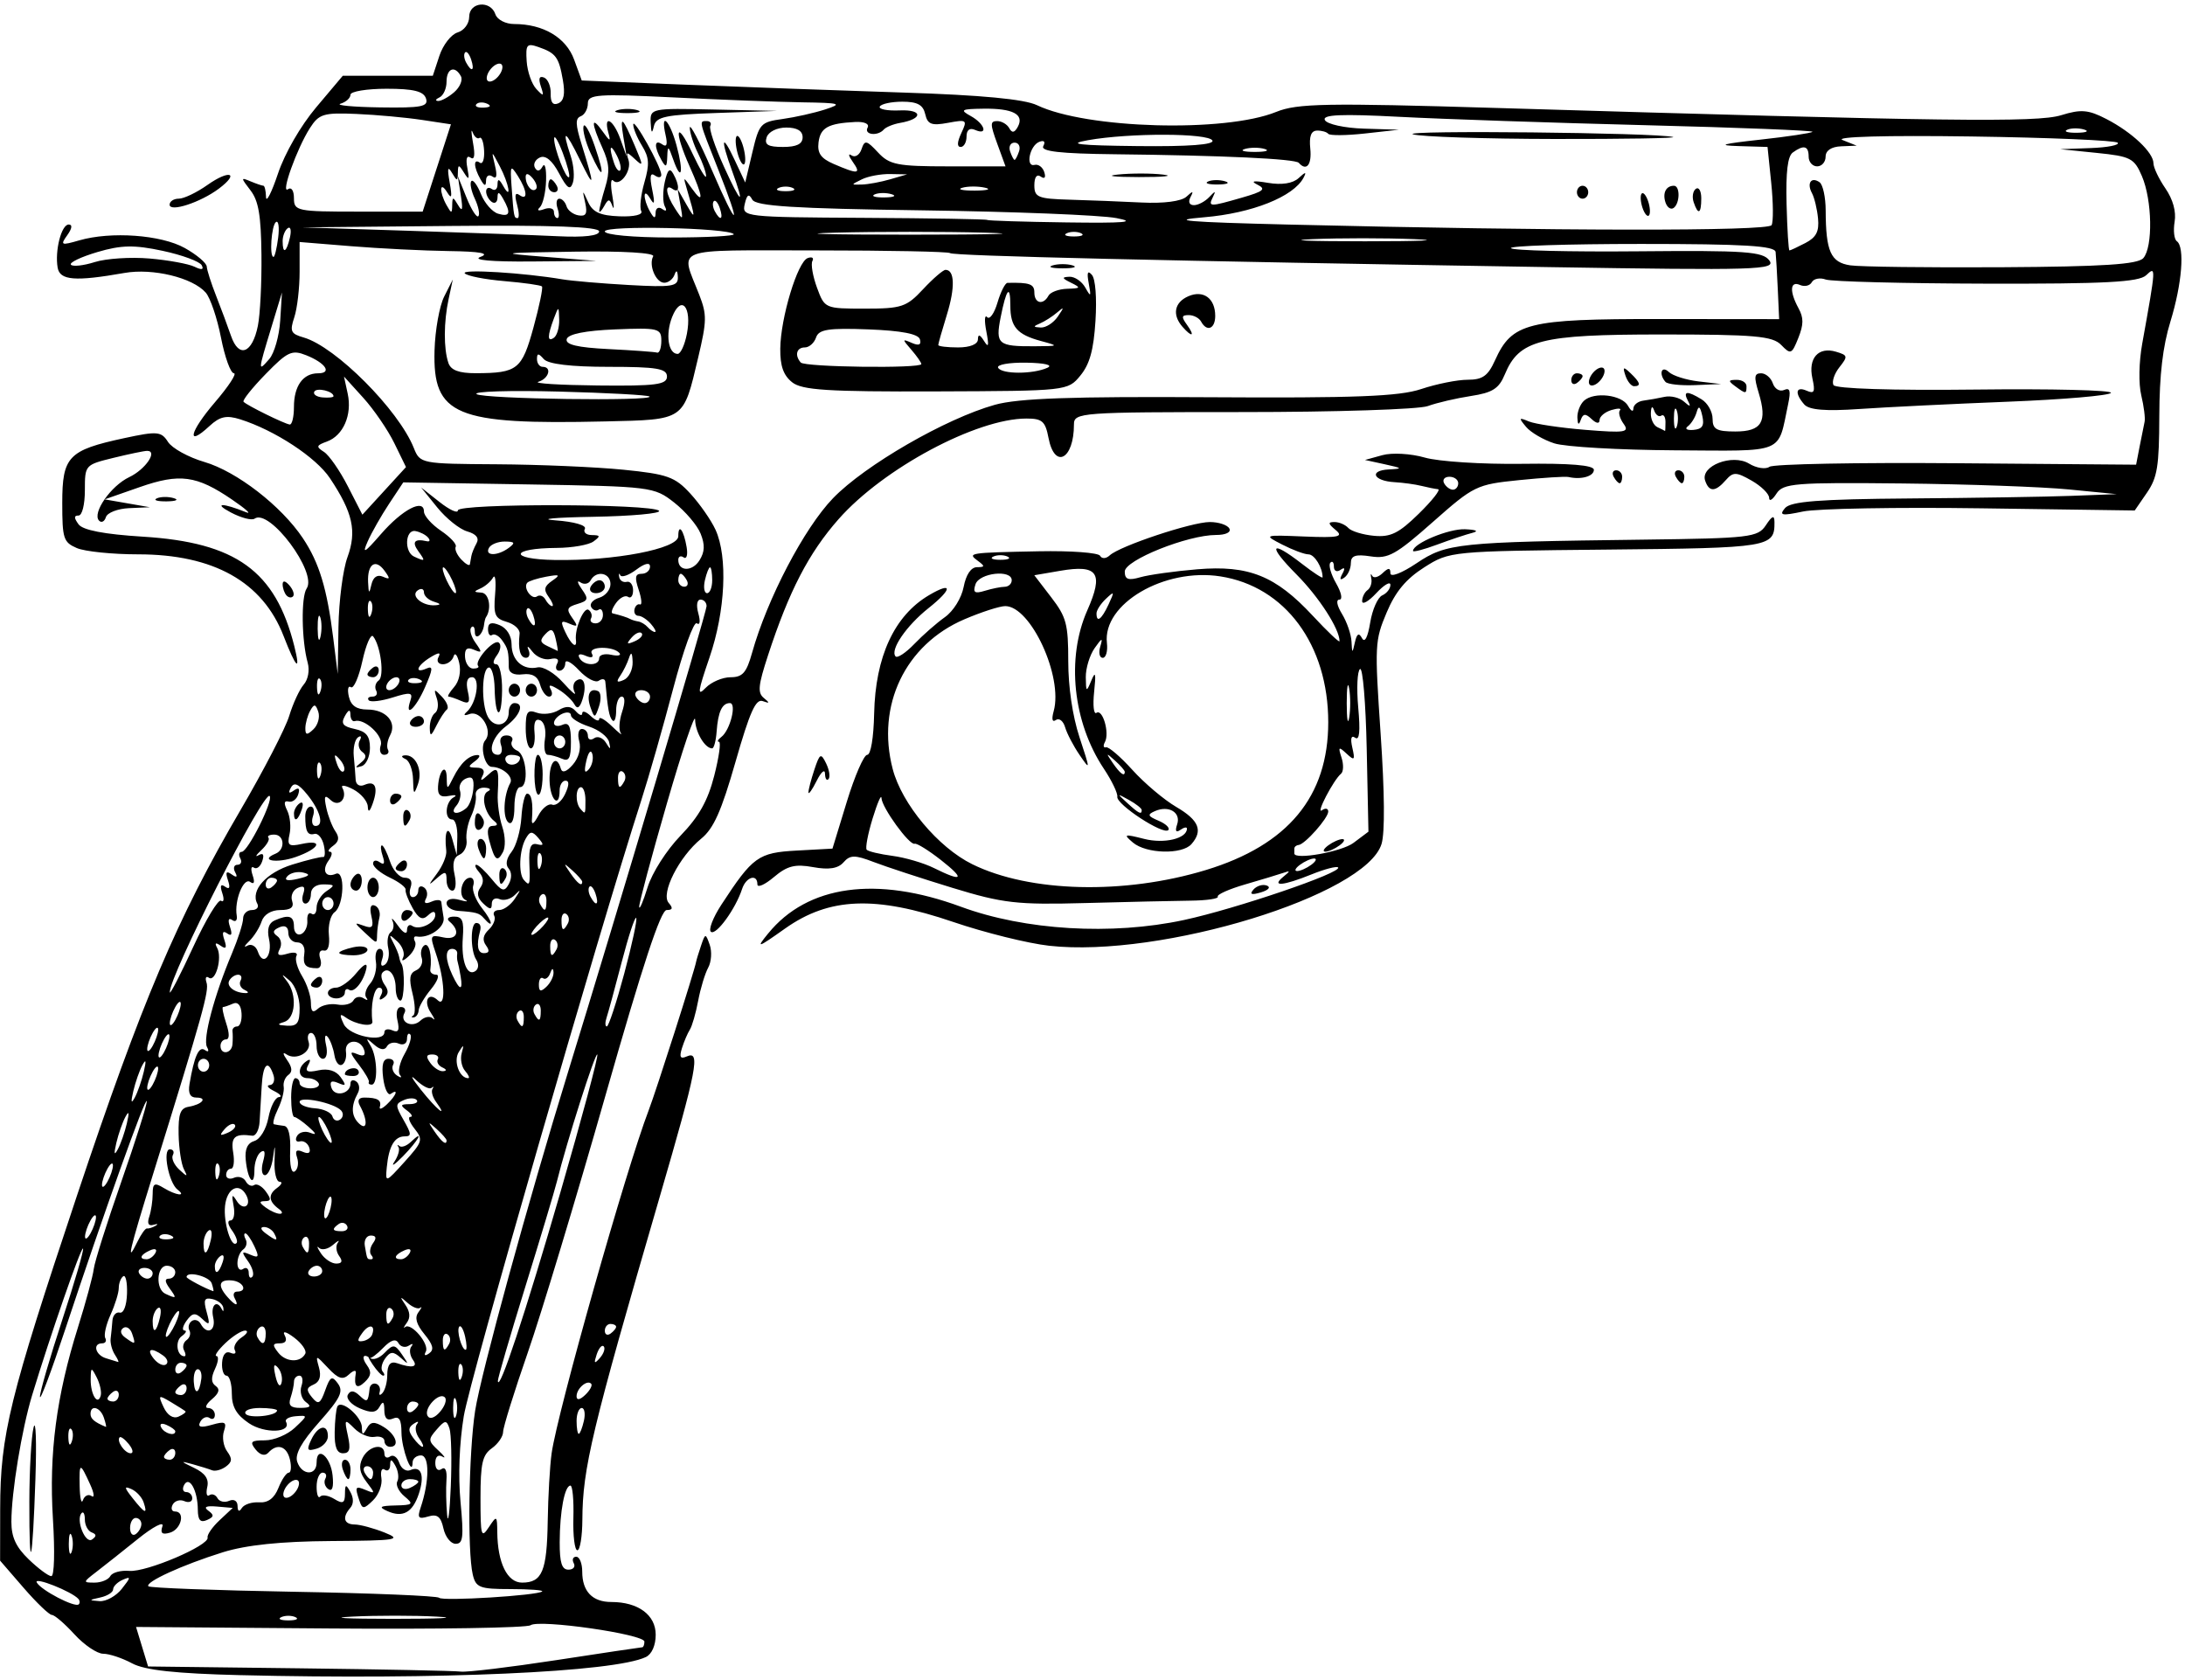 <?xml version="1.0" encoding="UTF-8"?><svg xmlns="http://www.w3.org/2000/svg" xmlns:xlink="http://www.w3.org/1999/xlink" height="643.3" preserveAspectRatio="xMidYMid meet" version="1.0" viewBox="442.3 720.2 836.7 643.3" width="836.7" zoomAndPan="magnify"><g id="change1_1"><path d="m534.32 1361.6c-24.79-0.609-36.566-1.894-41.448-4.523-3.751-2.02-8.72-3.673-11.042-3.673-2.322 0-7.279-3.343-11.016-7.429-3.737-4.086-7.625-7.429-8.641-7.429s-5.894-4.677-10.841-10.393l-8.994-10.393 0.032-19.94c0.045-28.208 3.539-42.446 29.392-119.79 24.917-74.547 38.208-105.87 62.71-147.79 8.773-15.008 17.131-31.171 18.575-35.918 1.444-4.747 3.941-10.142 5.55-11.988 1.695-1.945 2.337-5.472 1.528-8.389-2.347-8.461-2.577-25.222-0.389-28.423 4.168-6.1-14.239-30.766-19.947-26.73-1.092 0.772-5.203-0.308-9.137-2.399-6.881-3.658-3.115-3.71 5.833-0.08 2.381 0.966-0.03-1.214-5.358-4.845-13.575-9.251-19.991-10.111-35.366-4.739l-13.383 4.676 8.657 1.506 8.657 1.506-7.936 0.351c-4.365 0.193-8.37 1.744-8.902 3.447-0.531 1.702-1.718 2.294-2.638 1.315-2.71-2.885 4.539-13.303 11.577-16.638 6.201-2.938 11.053-10.058 6.855-10.058-1.094 0-6.907 1.207-12.918 2.681-10.869 2.667-10.928 2.734-10.928 12.381 0 5.521-1.046 9.7-2.429 9.7-1.793 0-1.791 0.88 0.007 3.359 1.624 2.238 9.836 3.817 24.613 4.731 35.7 2.208 50.787 13.107 58.006 41.909 2.569 10.248 0.667 8.463-4.089-3.838-8.023-20.752-26.79-31.303-55.679-31.303-9.891 0-20.482-1.087-23.535-2.415-5.108-2.222-5.552-3.602-5.552-17.276 0-17.76 2.323-20.191 23.695-24.793 12.705-2.736 14.21-2.608 16.79 1.43 1.559 2.439 7.828 5.898 13.932 7.685 12.408 3.633 29.499 16.86 37.722 29.194 6.27 9.406 9.252 19.232 11.642 38.366l1.701 13.619 0.284-18.032c0.156-9.918 1.708-21.933 3.45-26.701 3.638-9.961 2.057-17.07-6.729-30.248-5.33-7.995-21.107-18.341-34.347-22.524-5.256-1.66-7.793-1.107-11.756 2.565-9.066 8.399-7.652 2.252 2.096-9.112 5.233-6.1 8.492-11.091 7.243-11.091-1.249 0-3.469-6.129-4.935-13.62-1.465-7.491-4.099-15.262-5.853-17.268-5.008-5.73-20.295-9.427-31.107-7.522-18.915 3.332-24.748 2.871-25.594-2.024-1.127-6.518 1.437-16.518 4.235-16.518 1.509 0 1.294 1.522-0.582 4.132-2.714 3.776-2.317 3.943 4.605 1.942 12.194-3.525 31.372-2.136 40.435 2.929 4.544 2.539 8.326 5.731 8.404 7.093 0.079 1.362 1.68 6.376 3.559 11.143 1.879 4.767 4.463 11.709 5.743 15.427 2.982 8.662 8.13 6.722 10.274-3.872 0.873-4.312 1.491-16.578 1.372-27.256-0.166-15.006-1.111-20.584-4.16-24.563-3.819-4.983-3.818-5.095 0.019-3.49 2.18 0.912 4.372 1.658 4.87 1.658 0.498 0 0.956 1.95 1.018 4.333 0.062 2.383 2.123-1.655 4.58-8.973 2.621-7.807 8.671-18.296 14.639-25.381l10.172-12.075h34.476l2.515-7.623c1.383-4.193 4.519-8.223 6.967-8.956 2.505-0.75 4.452-3.371 4.452-5.996 0-5.687 8.19-6.461 10.039-0.949 0.689 2.053 3.902 3.714 7.184 3.714 11.152 0 19.872 5.174 22.956 13.621l2.921 7.998 39.591 1.601c21.775 0.881 59.395 2.241 83.6 3.023 29.972 0.969 46.288 2.512 51.154 4.838 18.947 9.058 71.972 10.543 91.58 2.566 8.053-3.276 19.156-3.475 84.407-1.51 172.12 5.183 206.99 5.63 216.2 2.769 7.569-2.352 10.386-2.113 17.314 1.468 9.758 5.043 18.014 12.817 18.014 16.962 0 1.622 2.053 5.935 4.562 9.585 2.902 4.221 4.189 8.869 3.537 12.774-0.564 3.376-0.182 6.734 0.849 7.463 3.111 2.2 1.985 16.308-2.455 30.747-2.931 9.534-4.208 20.39-4.258 36.19-0.06 19.299-0.748 23.556-4.742 29.365l-4.671 6.794-58.634-0.831c-32.249-0.457-63.017 0.093-68.374 1.223-8.162 1.722-9.282 1.512-6.915-1.295 2.175-2.581 13.112-3.43 47.614-3.696 24.635-0.19 52.582-0.641 62.105-1.002l17.314-0.656-18.396-1.804c-10.118-0.993-38.808-2.019-63.755-2.282-41.158-0.433-45.617-0.072-48.155 3.899-1.538 2.407-2.797 3.131-2.797 1.608s-3.018-4.491-6.707-6.596c-5.906-3.371-7.087-3.393-9.894-0.181-4 4.577-6.415 4.627-7.912 0.164-1.89-5.635 10.459-10.388 16.839-6.482 2.803 1.716 6.317 2.256 7.81 1.201 1.493-1.056 33.69-1.668 71.55-1.361l68.835 0.558 1.35-6.978c0.742-3.838 1.598-8.092 1.901-9.454 0.303-1.362-0.27-5.912-1.274-10.111-1.065-4.456-0.912-12.704 0.366-19.81 5.34-29.685 5.347-29.81 1.481-26.168-2.787 2.626-15.862 3.312-61.113 3.207-31.662-0.074-59.364-0.787-61.561-1.584-2.196-0.798-4.594-0.339-5.327 1.019s-2.763 1.841-4.511 1.074c-3.842-1.687-4.117 2.433-0.592 8.89 2.01 3.682 1.993 6.221-0.075 11.415-2.484 6.237-2.918 6.413-6.543 2.66-3.302-3.419-10.166-4.019-45.916-4.016-46.408 0.004-54.438 2.058-59.945 15.331-2.245 5.41-4.694 6.963-12.988 8.231-5.622 0.86-13.045 2.595-16.496 3.856-3.451 1.261-35.347 2.293-70.88 2.293-62.245 0-64.606 0.174-64.606 4.75 0 13.393-7.405 17.312-9.739 5.155-1.226-6.389-2.407-7.429-8.436-7.429-19.158 0-54.842 19.107-71.964 38.533-11.42 12.957-18.951 27.488-26.996 52.09-3.795 11.604-4.067 14.375-1.61 16.381 2.366 1.932 2.278 2.17-0.441 1.192-2.652-0.955-4.937 4.146-10.401 23.22-5.437 18.977-8.379 25.564-13.156 29.456-8.449 6.883-15.588 20.986-12.444 24.583 1.745 1.996 1.532 2.735-0.786 2.735-2.249 0-9.106 20.797-23.472 71.19-11.162 39.155-24.536 83.399-29.72 98.321-5.184 14.922-9.426 28.562-9.426 30.312 0 1.75-1.948 4.574-4.329 6.274-3.602 2.574-4.329 5.775-4.329 19.066 0 14.576 0.278 15.553 3.178 11.166 3.05-4.613 3.18-4.539 3.246 1.842 0.122 11.81 3.82 19.352 9.489 19.352 7.711 0 9.527-4.347 9.828-23.524 0.15-9.533 0.823-21.233 1.496-26 2.245-15.901 28.593-109.02 37.133-131.24 2.913-7.579 17.627-53.622 18.2-56.952 0.117-0.681 0.968-3.467 1.891-6.191 1.616-4.771 1.738-4.782 3.318-0.291 0.902 2.564 0.637 6.5-0.59 8.748-1.227 2.248-2.954 7.95-3.838 12.672-0.884 4.722-2.317 9.7-3.186 11.062-0.868 1.362-2.228 4.55-3.021 7.085-1.081 3.453-0.622 4.249 1.828 3.173 5.348-2.348 4.067 4.286-10.45 54.123-25.911 88.951-29.423 103.61-29.512 123.19-0.029 6.469-0.892 11.762-1.918 11.762s-1.71-5.571-1.522-12.381c0.189-6.809-0.319-12.381-1.129-12.381-2.212 0-4.079 9.836-4.112 21.667-0.022 7.895 0.813 10.524 3.345 10.524 1.856 0 2.772-1.114 2.037-2.476-0.736-1.362-0.306-2.476 0.954-2.476s2.292 2.563 2.292 5.695c0 7.58 3.889 11.638 11.152 11.638 10.261 0 16.983 4.953 16.983 12.514 0 4.107-1.489 7.474-3.788 8.568-12.167 5.788-79.41 8.786-155.29 6.923zm120.89-5.737c17.687-2.714 32.54-4.935 33.005-4.935 0.466 0 0.847-0.977 0.847-2.171 0-2.84-40.271-8.628-43.609-6.268-1.411 0.998-35.976 1.553-76.812 1.234l-74.248-0.58 2.305 7.567 2.305 7.566 57.695 0.701c31.732 0.386 59.643 0.953 62.024 1.26 2.381 0.308 18.8-1.661 36.487-4.375zm-99.792-16.479c-1.488-0.687-3.923-0.687-5.411 0-1.488 0.687-0.271 1.249 2.705 1.249s4.193-0.562 2.705-1.249zm54.206-0.196c-8.576-0.469-23.185-0.472-32.464-0.006-9.28 0.465-2.263 0.849 15.592 0.852s25.448-0.377 16.872-0.846zm-137.28-6.751c-2.506-2.867-17.26-8.711-15.971-6.327 1.604 2.969 14.662 9.766 16.082 8.371 0.496-0.487 0.446-1.407-0.111-2.045zm16.608-3.9c3.507-4.434 3.549-4.86 0.335-3.449-2.016 0.885-3.666 2.527-3.666 3.649s-2.191 2.522-4.87 3.112c-4.556 1.004-4.577 1.095-0.335 1.41 2.494 0.185 6.335-1.939 8.536-4.722zm160.97 1.002c0.496-0.492-4.99-0.895-12.192-0.895-11.749 0-13.228-0.572-14.399-5.571-2.104-8.982-1.556-46.753 0.909-62.688 2.181-14.101 20.392-80.483 35.618-129.84 18.473-59.877 53.009-176.02 53.009-178.26 0-1.375-1.04-2.499-2.31-2.499-1.371 0-1.716 2.14-0.85 5.263 0.86 3.1 0.614 4.664-0.599 3.807-1.132-0.801-5.203 10.481-9.046 25.071s-9.321 33.77-12.173 42.622c-16.594 51.503-65.671 221.76-67.995 235.88-1.712 10.41-2.185 22.819-1.25 32.81 1.277 13.644 0.994 16.068-1.873 16.068-1.858 0-3.961-2.658-4.673-5.907-0.991-4.519-2.358-5.589-5.817-4.554-3.748 1.121-4.247 0.544-2.919-3.379 3.382-9.989 3.458-20.001 0.151-20.001-1.753 0-3.202 1.207-3.22 2.683-0.074 5.96-4.232-5.237-4.262-11.478-0.024-4.958-0.888-6.356-3.28-5.306-2.162 0.949-3.257-0.11-3.28-3.173-0.024-3.338-0.518-3.724-1.803-1.407-1.333 2.403-3.227 2.557-7.672 0.624-3.246-1.412-5.27-3.738-4.497-5.169 0.962-1.782 2.367-1.688 4.459 0.298 2.963 2.814 3.292 2.588 3.865-2.659 0.149-1.362 1.244-2.198 2.435-1.857 1.19 0.341 1.84 1.733 1.443 3.095-0.397 1.362 0.09 1.548 1.082 0.413 0.992-1.135 1.804-4.199 1.804-6.809 0-4.017 1.201-5.462 3.788-4.557 5.693 1.993 8.082 1.509 6.091-1.235-1.246-1.718-1.544-4.036-0.662-5.151 0.882-1.115 0.454-1.272-0.951-0.351-1.406 0.922-3.207 0.47-4.002-1.002-0.957-1.772-2.915-1.157-5.787 1.817-2.388 2.472-4.726 4.216-5.196 3.876-2.554-1.85-3.22-0.165-1.093 2.767 1.868 2.575 1.672 4.13-0.817 6.494-3.081 2.926-4.271 1.708-3.407-3.489 0.208-1.252-0.973-0.994-2.624 0.575-2.336 2.218-4.098 1.683-7.942-2.415-4.827-5.145-4.908-5.151-3.548-0.249 0.934 3.365 0.266 5.511-2.029 6.519-2.821 1.239-2.928 2.105-0.607 4.947 2.374 2.907 3.159 2.476 5.029-2.758 1.898-5.312 2.597-5.678 4.868-2.548 2.191 3.021 0.947 5.578-7.164 14.727-6.824 7.698-9.391 12.338-8.422 15.227 1.767 5.269 7.423 5.448 7.423 0.235 0-6.675 5.369-2.292 6.118 4.994 0.463 4.502-0.111 6.303-1.659 5.209-1.301-0.92-1.805-2.71-1.12-3.978 0.685-1.268 0.214-2.305-1.047-2.305s-2.292 2.414-2.292 5.365 0.615 4.662 1.367 3.801c0.752-0.86 3.187-0.449 5.411 0.913 3.245 1.987 4.051 1.602 4.077-1.944 0.028-3.732 0.351-3.845 2.074-0.727 1.284 2.323 1.271 4.574-0.033 6.067-3.191 3.651-2.471 6.331 1.713 6.372 2.083 0.021 7.236 1.413 11.451 3.095 6.843 2.731 4.643 3.077-20.561 3.238-19.17 0.123-32.46 1.504-41.429 4.306-15.467 4.832-29.884 11.422-28.487 13.021 0.539 0.617 25.548 1.559 55.576 2.093 30.028 0.534 55.121 1.573 55.764 2.308 1.218 1.393 37.89-0.875 39.468-2.442zm-59.338-30.778c-3.451-1.562-2.818-1.995 3.119-2.134 6.79-0.159 7.096-0.469 3.457-3.513-2.195-1.836-3.419-4.397-2.721-5.69 0.698-1.293 0.375-3.969-0.718-5.947-1.485-2.686-1.997-2.776-2.022-0.355-0.018 1.783-0.956 2.589-2.084 1.791s-1.699 0.642-1.268 3.2c0.431 2.558-1.006 6.403-3.191 8.544-3.509 3.438-4.12 3.457-5.224 0.165-1.834-5.468-1.626-5.8 2.537-4.063 3.558 1.484 3.567 1.292 0.153-3.175-2.648-3.464-3.059-5.93-1.516-9.086 2.304-4.711 8.397-5.952 8.397-1.71 0 1.442 0.981 1.929 2.18 1.081 1.199-0.848 2.785 0.265 3.526 2.472 0.74 2.208 2.65 3.441 4.244 2.741 4.163-1.828 5.549 2.095 3.218 9.109-2.391 7.194-6.167 9.246-12.085 6.567zm11.904-11.239c0-0.535-1.461-0.973-3.246-0.973s-3.246 1.079-3.246 2.398c0 1.319 1.461 1.757 3.246 0.973s3.246-1.863 3.246-2.398zm-17.314-3.449c0-1.362-1.031-2.476-2.292-2.476s-1.69 1.114-0.954 2.476c0.736 1.362 1.767 2.476 2.292 2.476 0.525 0 0.954-1.114 0.954-2.476zm-11.604-1.238c-0.685-2.043-0.302-3.714 0.851-3.714s2.096 1.671 2.096 3.714c0 2.043-0.383 3.714-0.851 3.714s-1.411-1.671-2.096-3.714zm-12.089-11.386c2.565-5.484 6.379-6.251 6.379-1.284 0 1.884-1.931 4.003-4.291 4.709-3.65 1.092-3.962 0.58-2.088-3.425zm8.975-2.852c0.078-4.426 0.545-8.861 1.038-9.854 1.427-2.879 9.349 3.851 9.385 7.973 0.027 3.034 0.383 3.107 1.889 0.387 1.448-2.614 2.869-2.731 6.46-0.532 4.753 2.91 6.258 7.597 2.439 7.597-1.19 0-2.164-1.016-2.164-2.257s-1.704-1.938-3.788-1.547c-2.083 0.391-5.565-1.071-7.737-3.247-3.727-3.734-3.866-3.577-2.471 2.785 1.131 5.155 0.694 6.742-1.857 6.742-2.35 0-3.294-2.378-3.194-8.048zm14.514-26c-1.595-2.383-2.036-3.495-0.982-2.471s3.561 0.161 5.57-1.92c3.288-3.405 3.954-3.344 6.668 0.614 2.689 3.92 2.636 4.057-0.485 1.27-2.835-2.532-3.963-2.489-5.933 0.228-1.338 1.845-1.792 4.087-1.009 4.983 0.783 0.896 0.894 1.629 0.246 1.629s-2.482-1.95-4.077-4.333zm-100.42 81.068c0.744-1.377 4.015-2.271 7.269-1.987 6.513 0.568 30.722-9.745 29.976-12.769-0.257-1.042 1.803-4.021 4.579-6.619l5.046-4.723-6.128-0.532c-4.064-0.353-5.156 0.177-3.241 1.575 2.325 1.697 2.22 2.4-0.541 3.612-2.488 1.093-3.437-7e-4 -3.461-3.989-0.044-7.326-3.255-13.137-5.235-9.472-0.814 1.507-0.449 2.74 0.812 2.74s2.292 1.079 2.292 2.398-1.362 1.8-3.027 1.069c-1.665-0.731-3.671-0.139-4.456 1.316-0.786 1.455-0.397 2.645 0.863 2.645 4.028 0 2.453 6.803-1.875 8.098-3.038 0.909-3.831 0.246-2.929-2.445 0.681-2.03-3.531 0.147-9.36 4.838-5.829 4.691-13.006 10.378-15.949 12.638-5.179 3.977-5.2 4.109-0.669 4.109 2.575 0 5.291-1.126 6.035-2.503zm-21.984-21.911c-1.554-25.05 1.318-46.993 9.608-73.396 2.993-9.533 5.707-19.562 6.03-22.286 0.324-2.724 5.046-17.677 10.493-33.23 5.448-15.552 9.859-29.481 9.803-30.952-0.112-2.953-16.668 43.363-31.351 87.706-5.186 15.662-9.483 27.098-9.549 25.414-0.066-1.684 3.784-14.953 8.556-29.487s8.344-26.804 7.939-27.268c-0.712-0.814-12.552 33.289-19.478 56.102-4.005 13.192-7.958 37.294-7.958 48.52 0 5.884 1.756 9.682 6.659 14.402 3.662 3.526 7.548 6.411 8.633 6.411 1.144 0 1.402-9.23 0.614-21.938zm-9.027-6.539c0.025-12.257 0.755-25.071 1.622-28.476 0.867-3.405 1.183 5.51 0.701 19.81-1.112 32.995-2.381 37.73-2.322 8.667zm16.197 13c-0.6-1.702-1.092-0.309-1.092 3.095 0 3.405 0.491 4.798 1.092 3.095 0.6-1.702 0.6-4.488 0-6.191zm7.658-1.279c-1.429-0.545-2.599-2.755-2.599-4.912 0-2.156-0.576-3.262-1.28-2.456-2.265 2.591 1.461 11.906 4.034 10.087 1.78-1.258 1.737-1.996-0.156-2.719zm19.044-3.201c0-1.282-0.974-2.33-2.164-2.33s-2.164 1.737-2.164 3.86 0.974 3.172 2.164 2.33 2.164-2.579 2.164-3.861zm117.98-36.586c-1.109-3.307-1.704-3.262-4.873 0.363-3.37 3.855-3.329 4.39 0.621 8.052 2.327 2.157 3.013 3.217 1.525 2.354-1.614-0.935-2.705 0.048-2.705 2.439 0 2.253 1.029 3.279 2.351 2.344 1.473-1.042 2.192 0.522 1.925 4.187-0.234 3.217-0.125 9.193 0.243 13.278 0.368 4.086 1.009-0.824 1.423-10.911 0.415-10.087 0.185-20.035-0.51-22.106zm-117.13 28.256c-0.65-1.938-2.756-4.214-4.68-5.059-2.874-1.262-2.785-0.633 0.503 3.523 4.714 5.96 5.795 6.357 4.178 1.536zm44.239 0.027c3.393 0.244 5.812-1.559 7.381-5.499 1.284-3.224 3.061-5.862 3.949-5.862 0.888 0 1.105-2.229 0.482-4.952-1.2-5.251-4.901-6.446-8.31-2.683-1.256 1.386-3.143 0.904-4.847-1.238-2.35-2.954-1.791-3.507 3.548-3.507 3.486 0 8.638-2.161 11.448-4.803 5.082-4.777 5.084-4.801 0.39-4.438-2.596 0.201-4.286 1.167-3.756 2.148 2.287 4.233-8.166 4.62-14.223 0.526-4.766-3.221-6.519-6.259-6.519-11.3 0-3.792-0.913-6.895-2.03-6.895s-1.881-2.256-1.7-5.013c0.203-3.084 1.444-4.524 3.224-3.743 1.592 0.699 2.336 0.238 1.654-1.025-0.682-1.263 0.485-3.445 2.593-4.849s2.724-2.587 1.367-2.628c-1.356-0.042-4.765 2.116-7.575 4.795s-4.345 4.907-3.41 4.952c0.935 0.045 0.689 2.243-0.547 4.885-1.603 3.427-1.531 5.308 0.252 6.569 1.735 1.227 1.28 2.785-1.49 5.103-2.193 1.835-2.828 3.336-1.41 3.336s2.578 1.18 2.578 2.622-0.907 1.981-2.015 1.198c-1.108-0.784-2.714-0.13-3.569 1.453-1.113 2.061 0.15 2.388 4.453 1.153 5.047-1.449 5.785-1.061 4.614 2.429-0.766 2.285-0.222 5.769 1.21 7.743 2.055 2.832 1.948 4.066-0.504 5.851-1.709 1.244-4.081 1.869-5.271 1.389-1.19-0.48-4.599-1.54-7.575-2.357-4.666-1.28-4.574-1.084 0.672 1.429 4.248 2.035 5.778 4.248 5.072 7.339-0.556 2.434-0.196 3.848 0.801 3.143 0.997-0.705 2.398-0.198 3.114 1.127 0.716 1.325 2.731 1.781 4.478 1.014 1.826-0.801 3.191 0.035 3.21 1.965 0.021 2.096 0.631 2.401 1.623 0.812 0.875-1.402 3.861-2.385 6.637-2.186zm-64.164-2.411c1.207 0.854 0.992-1.089-0.478-4.318-3.976-8.73-4.267-8.693-4.08 0.527 0.094 4.653 0.664 7.061 1.267 5.35 0.603-1.711 2.084-2.412 3.292-1.558zm79.272-3.843c0.541-1.857-0.271-2.786-1.894-2.167-1.562 0.596-3.267 2.546-3.788 4.333-0.541 1.857 0.271 2.786 1.894 2.167 1.562-0.596 3.267-2.546 3.788-4.333zm-47.208-12.682c0-1.442-0.974-1.934-2.164-1.092s-2.164 2.022-2.164 2.622 0.974 1.092 2.164 1.092 2.164-1.18 2.164-2.622zm-17.77-3.318c-1.535-1.905-3.132-3.094-3.549-2.641-1.284 1.395 1.97 6.106 4.217 6.106 1.167 0 0.866-1.559-0.669-3.465zm-22.044-5.77c-0.719-0.823-1.231 0.64-1.137 3.25 0.104 2.885 0.617 3.471 1.308 1.496 0.625-1.788 0.548-3.923-0.171-4.746zm133.16 3.435c-1.326-1.828-1.688-4.235-0.806-5.349 0.882-1.115 0.34-1.191-1.206-0.171-2.165 1.43-2.229 2.658-0.276 5.349 1.394 1.922 3.021 3.494 3.616 3.494 0.595 0-0.003-1.495-1.328-3.323zm-93.348-2.603c0-0.535-1.512-1.637-3.359-2.448-1.926-0.846-2.795-0.43-2.037 0.973 1.271 2.353 5.395 3.48 5.395 1.475zm156.46-3.979c0.623-2.724 0.249-4.952-0.83-4.952s-1.962 2.229-1.962 4.952 0.373 4.952 0.83 4.952 1.339-2.229 1.962-4.952zm-183.81-1.238c-1.357-4.047-5.111-5.108-5.111-1.444 0 1.879 1.517 3.159 5.884 4.963 0.26 0.107-0.087-1.476-0.773-3.519zm31.234-2.447c-0.349-0.328-2.9-1.946-5.668-3.596-4.688-2.793-4.871-2.652-2.672 2.049 1.441 3.081 3.649 4.482 5.668 3.596 1.819-0.798 3.021-1.72 2.672-2.049zm35.076-0.318c0-0.522-2.979-0.95-6.621-0.95s-6.099 0.965-5.462 2.144c1.077 1.995 12.083 0.906 12.083-1.195zm64.311-4.958c-2.075-2.374-8.247 4.097-6.678 7.003 0.782 1.447 2.693 0.856 4.717-1.46 1.871-2.141 2.754-4.635 1.96-5.543zm4.215 0.913c-0.6-1.702-1.092-0.309-1.092 3.095 0 3.405 0.491 4.798 1.092 3.095 0.6-1.702 0.6-4.488 0-6.191zm-14.419 1.711c0-0.601-0.974-1.092-2.164-1.092s-2.164 1.18-2.164 2.622 0.974 1.934 2.164 1.092c1.19-0.842 2.164-2.022 2.164-2.622zm-43.06-0.88c-1.661-1.204-2.422-3.972-1.691-6.152 0.731-2.18 0.386-3.964-0.767-3.964s-2.096 1.023-2.096 2.274-0.591 4.036-1.314 6.19c-0.971 2.894 0.019 3.907 3.788 3.879 3.795-0.028 4.328-0.598 2.08-2.226zm-80.085-9.404c-2.079-4.087-2.257-4.031-2.317 0.732-0.073 5.732 2.673 10.201 3.83 6.232 0.407-1.396-0.274-4.53-1.512-6.964zm8.438 6.57c0-1.442-0.974-1.934-2.164-1.092s-2.164 2.022-2.164 2.622 0.974 1.092 2.164 1.092 2.164-1.18 2.164-2.622zm180.91-4.169c-1.501-1.717-5.607 1.772-5.607 4.764 0 1.642 1.242 1.454 3.299-0.499 1.814-1.723 2.853-3.642 2.308-4.265zm-154.94 1.693c0-1.442-0.974-1.934-2.164-1.092s-2.164 2.022-2.164 2.622 0.974 1.092 2.164 1.092 2.164-1.18 2.164-2.622zm5.643-3.64c0.257-2.003-0.36-3.643-1.371-3.643-1.011 0-1.695 2.181-1.519 4.846 0.35 5.317 2.15 4.568 2.89-1.204zm29.351-4.216c-1.606-1.837-1.888-0.871-0.946 3.248 0.765 3.348 1.746 4.471 2.287 2.616 0.52-1.786-0.083-4.425-1.34-5.864zm70.2-1.232c-0.719-0.823-1.231 0.64-1.137 3.25 0.104 2.885 0.617 3.471 1.308 1.496 0.625-1.788 0.548-3.923-0.171-4.746zm37.972-65.999c8.236-28.44 14.587-52.153 14.113-52.695-0.782-0.895-11.792 33.702-15.495 48.69-0.841 3.405-6.304 21.599-12.139 40.433-5.835 18.833-10.541 34.99-10.456 35.905 0.422 4.586 10.553-25.977 23.977-72.333zm-143.17 66.421c0-0.601-0.974-1.092-2.164-1.092s-2.164 1.18-2.164 2.622c0 1.442 0.974 1.934 2.164 1.092s2.164-2.022 2.164-2.622zm-8.967-3.84c-4.567-3.311-6.655-2.578-3.563 1.25 1.535 1.9 3.625 2.875 4.645 2.167 1.02-0.708 0.533-2.246-1.082-3.417zm-18.495-0.347c-1.112-1.702-1.839-4.488-1.618-6.191 0.222-1.702 0.525-4.767 0.674-6.809 0.149-2.043 1.41-3.436 2.803-3.095 1.477 0.361 2.639-2.66 2.788-7.251 0.141-4.328-0.512-7.327-1.45-6.663-0.938 0.663-1.706 2.685-1.706 4.491s-1.411 6.397-3.136 10.2c-1.725 3.803-2.641 7.831-2.037 8.95 0.605 1.119 0.068 2.035-1.193 2.035-3.768 0-2.591 4.5 1.496 5.722 2.083 0.623 4.15 1.262 4.594 1.42 0.443 0.158-0.103-1.106-1.215-2.808zm72.912-0.375c0.595-1.164-1.311-3.924-4.236-6.133-3.091-2.334-4.624-2.72-3.66-0.921 1.059 1.977 0.409 3.095-1.801 3.095-2.858 0-2.974 0.616-0.669 3.544 2.949 3.746 8.548 3.969 10.366 0.414zm114.29-2.786c-0.666-0.762-1.877 0.612-2.689 3.054-1.175 3.529-0.926 3.813 1.212 1.386 1.479-1.68 2.144-3.678 1.478-4.44zm-160.73 1.475c-0.685-1.268-0.239-3.016 0.99-3.885 1.229-0.869 1.716-2.541 1.082-3.714-0.634-1.174-0.23-2.786 0.897-3.584s2.662-0.317 3.409 1.067c2.416 4.472 5.972 2.669 4.805-2.436-1.076-4.709 1.422-7.029 3.333-3.095 0.496 1.022 0.74 0.743 0.542-0.619s-2.077-2.857-4.177-3.323c-3.103-0.688-3.517 0.234-2.214 4.933 1.377 4.963 1.141 5.341-1.668 2.673-2.653-2.519-3.785-2.399-5.988 0.638-1.494 2.06-1.867 3.762-0.828 3.783 1.038 0.021 0.546 1.01-1.094 2.199-2.624 1.901-1.816 7.668 1.074 7.668 0.595 0 0.522-1.037-0.163-2.305zm92.068-6.145c-3.113-3.792-3.816-6.344-2.309-8.385 1.192-1.613 1.518-2.395 0.725-1.737-0.793 0.658-2.993-0.187-4.888-1.878-2.963-2.643-3.074-2.528-0.792 0.823 1.768 2.596 1.943 4.862 0.523 6.789-1.172 1.591-1.471 2.342-0.665 1.669 2.296-1.915 9.452 6.579 7.924 9.406-0.812 1.503-0.287 1.765 1.296 0.646 1.973-1.395 1.504-3.292-1.815-7.333zm9.469 3.669c0.685-1.268 0.418-2.89-0.594-3.605-1.011-0.715-1.839 0.322-1.839 2.305 0 4.175 0.682 4.54 2.433 1.3zm6.108-2.745c-0.635-2.778-1.638-4.497-2.229-3.821-1.171 1.34 0.897 8.872 2.436 8.872 0.521 0 0.428-2.273-0.207-5.051zm-127.51-1.126c-0.683-2.035-2.217-3.01-3.41-2.167-1.333 0.943-1.038 2.353 0.768 3.662 3.941 2.857 4.076 2.78 2.642-1.496zm51.155-0.16c0-2.123-0.99-3.16-2.2-2.305-1.21 0.856-1.639 2.593-0.954 3.861 1.855 3.434 3.154 2.794 3.154-1.555zm40.761 0.504c1.358-3.781-1.184-4.196-3.78-0.617-2.038 2.81-1.988 3.474 0.233 3.101 1.554-0.261 3.151-1.379 3.548-2.484zm-75.389-4.073c1.274-2.724 1.83-4.952 1.234-4.952-0.595 0-2.125 2.229-3.399 4.952s-1.83 4.952-1.234 4.952c0.595 0 2.125-2.229 3.399-4.952zm168.81 1.092c0-0.601-0.974-1.092-2.164-1.092s-2.164 1.18-2.164 2.622 0.974 1.934 2.164 1.092 2.164-2.022 2.164-2.622zm-174.68-3.571c0.623-2.726 0.25-4.331-0.83-3.568-1.079 0.763-1.962 2.993-1.962 4.956 0 5.125 1.471 4.394 2.792-1.388zm89.098 0.174c0.685-1.268 0.418-2.89-0.594-3.605-1.011-0.715-1.839 0.322-1.839 2.305 0 4.175 0.682 4.54 2.433 1.3zm-60.508-7.6c-0.736-1.362-0.306-2.476 0.954-2.476 4.211 0 2.355-3.893-2.037-4.271-4.906-0.423-5.546 1.888-1.731 6.253 3.158 3.613 4.638 3.873 2.814 0.495zm-24.889-3.714c-1.861-2.566-1.943-3.714-0.265-3.714 1.336 0 2.429-1.114 2.429-2.476 0-1.362-1.461-2.476-3.246-2.476-3.915 0-4.367 8.975-0.541 10.741 4.336 2.002 4.462 1.84 1.623-2.074zm16.111-1.946c-0.892-2.66-9.618-4.834-9.618-2.396 0 0.604 7.182 4.418 10.212 5.423 0.26 0.086-0.007-1.276-0.595-3.027zm-22.604-3.832c0-1.135-1.418-2.064-3.151-2.064s-2.65 0.929-2.037 2.064c0.613 1.135 2.031 2.063 3.151 2.063s2.037-0.928 2.037-2.063zm36.56-4.531c-2.659-3.738-2.562-4.044 0.824-2.592 3.266 1.401 3.496 0.917 1.547-3.251-1.26-2.693-2.801-4.897-3.424-4.897-0.624 0-0.573 1.037 0.111 2.305 0.685 1.268 0.255 3.005-0.954 3.86s-2.2 3.227-2.2 5.27c0 2.043 0.974 3.026 2.164 2.184 1.19-0.842 2.164-0.165 2.164 1.505s0.626 2.319 1.391 1.444c0.765-0.875 0.034-3.498-1.623-5.829zm28.368 3.705c0-1.135-0.916-2.063-2.037-2.063-1.12 0-2.538 0.928-3.151 2.063-0.613 1.135 0.303 2.064 2.037 2.064s3.151-0.929 3.151-2.064zm-38.131-3.43c0.739-2.204 0.376-3.198-0.851-2.33-1.177 0.832-2.139 2.561-2.139 3.843 0 3.562 1.551 2.777 2.99-1.513zm44.609-2.369c-1.161-1.601-1.389-3.885-0.507-5.077 0.882-1.192 0.054-0.82-1.841 0.825-1.895 1.646-4.298 2.166-5.339 1.156-1.042-1.01-0.724-0.071 0.706 2.085 1.43 2.156 4.061 3.921 5.846 3.921 2.242 0 2.593-0.901 1.135-2.91zm-70.339-1.188c0.758-1.404-0.111-1.819-2.037-0.973-3.749 1.646-4.436 3.421-1.322 3.421 1.12 0 2.632-1.102 3.359-2.448zm82.638 0.819c-0.783-0.896-0.474-2.939 0.687-4.54 1.443-1.989 1.172-2.91-0.856-2.91-1.632 0-2.665 1.764-2.296 3.921 0.917 5.347 0.827 5.159 2.446 5.159 0.794 0 0.802-0.733 0.019-1.629zm14.755-0.819c0.758-1.404-0.111-1.819-2.037-0.973-3.749 1.646-4.436 3.421-1.322 3.421 1.12 0 2.632-1.102 3.359-2.448zm-100.62-9.358c0.595 0.138 2.056-0.31 3.246-0.995 1.19-0.685 0.838-0.858-0.782-0.385-1.925 0.562-2.488-0.507-1.623-3.084 0.728-2.17 1.323-6.122 1.323-8.782 0-4.015 0.712-4.401 4.186-2.274 4.755 2.912 8.955 3.437 5.345 0.668-3.392-2.601-5.846-15.438-2.952-15.438 1.283 0 1.8 0.988 1.147 2.196-0.652 1.208 0.451 3.715 2.452 5.572 3.096 2.873 3.363 2.853 1.792-0.127-1.015-1.927-1.933-7.946-2.039-13.376-0.152-7.792 0.647-10.015 3.793-10.549 5.225-0.886 7.464-3.524 2.992-3.524-2.362 0-3.204-1.657-2.616-5.15 1.795-10.663 3.598-14.68 5.868-13.075 1.381 0.977 1.72 0.504 0.826-1.152-1.662-3.076 2.801-19.808 9.539-35.762 2.363-5.595 4.296-11.634 4.296-13.421 0-1.787 1.518-3.249 3.374-3.249s2.785-1.091 2.064-2.425c-2.731-5.055 3.403-11.904 13.428-14.994 5.693-1.755 10.982-3.049 11.752-2.875 0.771 0.174 0.896-1.892 0.28-4.592-0.617-2.699-2.221-4.619-3.566-4.266-2.65 0.696-3.526-0.981-3.526-6.753 0-2.043 0.943-3.714 2.096-3.714s1.536 1.671 0.851 3.714c-0.685 2.043-0.254 3.714 0.959 3.714 3.412 0 1.856-5.876-3.201-12.086-3.341-4.102-5.02-4.798-6.221-2.574-1.114 2.063-0.749 2.411 1.135 1.08 1.864-1.318 2.42-0.833 1.687 1.474-0.601 1.892-2.248 3.139-3.659 2.771-1.783-0.465-1.952 0.587-0.554 3.447 1.107 2.264 1.503 6.35 0.879 9.079-0.97 4.243-0.301 4.78 4.612 3.706 8.581-1.877 6.933 1.761-2.26 4.989-7.221 2.535-14.186 1.369-7.685-1.288 3.805-1.555 3.38-7.296-0.541-7.296-1.786 0-2.775 0.54-2.198 1.2 0.577 0.66-0.641 2.785-2.705 4.723-2.065 1.938-2.548 2.826-1.073 1.973 1.762-1.019 2.24-0.238 1.396 2.278-0.706 2.106-2.145 3.22-3.197 2.476-1.052-0.744-1.271 0.56-0.488 2.897 0.924 2.755 0.589 3.658-0.951 2.569-2.527-1.787-6.101 7.181-5.132 12.878 0.313 1.839-0.459 2.617-1.715 1.728-1.436-1.015-1.755-0.037-0.859 2.634 0.96 2.864 0.608 3.671-1.082 2.476-1.69-1.195-2.043-0.387-1.082 2.476 1.043 3.111 0.657 3.706-1.441 2.222-1.915-1.354-2.35-1.071-1.31 0.854 2.031 3.76-0.61 13.23-3.183 11.411-1.091-0.771-1.492 0.064-0.891 1.856 1.052 3.137-1.379 11.847-20.517 73.514-9.131 29.423-10.396 34.879-5.979 25.79 1.446-2.975 3.116-5.296 3.711-5.159zm56.271-158.91c0-1.282 0.963-3.011 2.139-3.843 1.227-0.868 1.59 0.126 0.851 2.33-1.439 4.29-2.99 5.075-2.99 1.513zm-31.836 163.28c0.623-2.726 0.25-4.331-0.83-3.568-1.079 0.763-1.962 2.993-1.962 4.956 0 5.125 1.471 4.394 2.792-1.388zm37.608 1.35c0-1.983-0.828-3.02-1.839-2.305-1.011 0.715-1.278 2.338-0.594 3.605 1.75 3.24 2.433 2.875 2.433-1.3zm-29.535-5.001c-1.601-2.208-1.813-3.774-0.511-3.774 1.225 0 1.746-2.507 1.159-5.571-0.836-4.364-0.583-4.782 1.167-1.929 2.483 4.047 5.901 1.944 3.641-2.24-2.712-5.021-7.379-2.616-8.091 4.169-0.678 6.462 2.452 16.46 4.441 14.185 0.512-0.586-0.301-2.764-1.806-4.84zm-52.052-5.012c0-1.362-0.944-0.805-2.098 1.238-1.154 2.043-2.098 4.829-2.098 6.191s0.944 0.805 2.098-1.238c1.154-2.043 2.098-4.829 2.098-6.191zm28.608 6.975c-1.562-0.715-3.429-0.627-4.148 0.196-0.719 0.823 0.559 1.408 2.841 1.3 2.521-0.119 3.034-0.706 1.308-1.496zm39.634-0.785c-0.736-1.362-2.498-2.459-3.915-2.438-1.549 0.023-1.282 0.996 0.669 2.438 4.158 3.074 4.907 3.074 3.246 0zm27.891-2.929c-0.625-1.157-2.043-1.463-3.151-0.679-2.832 2.002-2.513 2.783 1.137 2.783 1.733 0 2.64-0.947 2.015-2.104zm-5.987-8.512c0.273-2.128-0.108-3.178-0.847-2.333-0.739 0.845-1.567 3.278-1.839 5.406-0.273 2.128 0.108 3.178 0.847 2.333 0.739-0.845 1.567-3.278 1.839-5.406zm-20.074 2.118c-3.992-2.907-4.236-5.539-0.748-8.062 1.786-1.291 2.225-2.365 0.976-2.386-1.249-0.021-2.116-3.659-1.926-8.085 0.272-6.36 0.153-6.62-0.572-1.238-0.504 3.745-1.894 6.809-3.09 6.809-1.231 0-1.54-2.282-0.713-5.263 0.982-3.541 0.676-4.708-0.936-3.568-1.318 0.932-2.396 4.043-2.396 6.913 0 6.865-2.58 3.786-3.324-3.967-0.393-4.095 0.674-6.421 3.307-7.209 2.204-0.659 4.529-4.509 5.37-8.892 0.816-4.251 2.624-7.807 4.017-7.903s0.586-1.132-1.795-2.302-3.142-2.206-1.691-2.302 2.077-1.845 1.392-3.888c-2.052-6.117-4.01-4.227-4.489 4.333-0.248 4.426-0.611 10.572-0.807 13.656-0.196 3.085-1.452 5.46-2.792 5.278-6.729-0.914-8.312 0.481-7.316 6.446 0.569 3.405 0.195 6.191-0.83 6.191s-1.864 1.079-1.864 2.398c0 1.319 1.362 1.8 3.027 1.069 1.665-0.731 3.68-0.121 4.478 1.356 0.798 1.477 2.247 2.122 3.22 1.434 0.973-0.688 2.973 0.408 4.444 2.436 2.147 2.96 2.089 3.695-0.296 3.725-2.333 0.03-2.274 0.553 0.276 2.438 1.786 1.32 4.22 2.4 5.411 2.4 1.19 0 1.04-0.819-0.334-1.819zm-63.578-16.676c0-1.362-0.944-0.805-2.098 1.238s-2.098 4.829-2.098 6.191 0.944 0.805 2.098-1.238c1.154-2.043 2.098-4.829 2.098-6.191zm40.331-0.568c-0.719-0.823-1.231 0.64-1.137 3.25 0.104 2.885 0.617 3.471 1.308 1.496 0.625-1.788 0.548-3.923-0.171-4.746zm75.163-13.508c-1.956-2.473-2.675-4.513-1.597-4.533 1.077-0.021 0.498-1.118-1.288-2.438-2.716-2.008-2.569-2.407 0.902-2.438 2.281-0.021 3.541-0.733 2.799-1.582-0.742-0.849-2.958-0.838-4.924 0.025-3.31 1.453-3.313 2.025-0.043 7.734 2.992 5.224 3.047 6.165 0.362 6.165-3.885 0-6.071 3.78-6.844 11.832-0.576 5.999-0.446 5.959 6.801-2.077 6.931-7.686 7.168-8.47 3.832-12.688zm-7.708 12.61c1.442-2.168 2.143-4.675 1.558-5.571-0.585-0.896-0.423-1.082 0.361-0.413 0.783 0.669 2.731-0.024 4.329-1.541 5.439-5.165 2.928-0.563-2.982 5.464-3.237 3.302-4.707 4.229-3.265 2.061zm-37.258-1.536c-0.893-2.663-0.261-3.304 2.198-2.224 2.219 0.974 3.098 0.41 2.459-1.581-0.546-1.703-2.16-2.791-3.588-2.417-1.428 0.374-1.938-0.537-1.134-2.026 0.804-1.488 3.068-2.071 5.03-1.293 2.632 1.042 2.466 0.436-0.633-2.307-2.311-2.046-4.745-3.72-5.411-3.72-0.665 0-1.21-3.343-1.21-7.429s0.73-7.429 1.623-7.429c0.893 0 1.623 0.875 1.623 1.946s1.876 1.946 4.17 1.946 3.697-0.875 3.119-1.946c-0.578-1.07-2.454-1.946-4.17-1.946-3.737 0-4.119-3.953-0.62-6.427 1.648-1.165 1.907-0.671 0.76 1.451-1.31 2.425-0.329 2.909 3.98 1.967 3.637-0.795 6.709 0.144 8.438 2.581 2.284 3.219 2.131 3.579-0.958 2.256-2.572-1.102-3.332-0.545-2.526 1.856 1.231 3.669 7.286 2.323 7.286-1.619 0-1.297 0.99-1.657 2.2-0.802s1.481 2.871 0.602 4.479c-2.686 4.916-2.528 8.768 0.477 11.621 3.192 3.031 3.392-1.216 0.321-6.84-1.081-1.979-0.474-3.095 1.684-3.095 5.033 0 6.696 0.981 5.957 3.514-0.365 1.252 0.853 0.837 2.705-0.922 3.608-3.426 4.63-6.253 1.447-4.002-1.057 0.747-2.349-1.972-2.872-6.044-0.665-5.182-0.05-7.403 2.05-7.403 1.65 0 2.439 1.037 1.754 2.305-0.685 1.268-0.012 3.118 1.496 4.111s2.007 0.881 1.11-0.25c-0.897-1.131-0.089-4.749 1.796-8.04 1.885-3.291 2.862-6.63 2.172-7.42-0.69-0.79-1.255-0.017-1.255 1.718 0 1.756-1.409 2.535-3.177 1.759-1.747-0.767-3.782-0.275-4.521 1.093-0.86 1.592-2.639 1.33-4.939-0.727-3.069-2.745-3.259-2.672-1.298 0.499 2.594 4.195 2.887 14.857 0.408 14.857-0.893 0-1.38-0.44-1.082-0.978 0.298-0.538-1.407-3.513-3.788-6.61-3.622-4.713-3.728-5.382-0.651-4.1 2.456 1.023 3.324 0.478 2.612-1.644-1.534-4.575-7.632-3.921-6.941 0.745 0.319 2.156-0.377 4.399-1.548 4.983s-2.467-1.087-2.88-3.714c-0.413-2.627-1.576-5.772-2.584-6.99-1.016-1.227-1.292 0.152-0.62 3.095 0.706 3.087 0.202 5.309-1.203 5.309-1.329 0-2.417-2.229-2.417-4.952s-0.943-4.952-2.096-4.952-1.584 1.528-0.958 3.395c1.313 3.915-4.78 7.358-8.504 4.805-1.515-1.039-1.396-0.149 0.3 2.248 1.943 2.744 2.092 4.477 0.484 5.614-1.28 0.905-2.097 2.954-1.815 4.554 0.281 1.6-0.701 5.416-2.183 8.48-1.482 3.064-2.173 5.711-1.536 5.881 0.637 0.17 2.375 0.449 3.862 0.619 1.709 0.196 2.569 3.736 2.337 9.619-0.221 5.596 0.486 8.707 1.772 7.797 1.177-0.832 1.575-3.195 0.885-5.252zm18.273-31.931c0-2.049 4.202-3.208 5.166-1.425 0.625 1.157-0.282 2.104-2.015 2.104-1.733 0-3.151-0.306-3.151-0.679zm-83.483 18.838c1.006-4.302 0.835-5.058-0.559-2.476-1.103 2.043-2.657 6.5-3.453 9.905-1.006 4.302-0.835 5.058 0.559 2.476 1.103-2.043 2.657-6.5 3.453-9.905zm76.991 2.476c-1.274-2.724-2.804-4.952-3.399-4.952-0.595 0-0.04 2.229 1.234 4.952s2.804 4.952 3.399 4.952c0.595 0 0.04-2.228-1.234-4.952zm45.45 4.017c0-0.514-1.704-2.464-3.788-4.333-3.433-3.08-3.509-2.993-0.817 0.935 2.827 4.125 4.605 5.436 4.605 3.398zm-81.104-6.015c-0.666-0.762-2.413-0.002-3.881 1.691-2.122 2.446-1.873 2.73 1.212 1.386 2.135-0.93 3.336-2.314 2.669-3.077zm40.712-5.449c-2.73-2.917-15.88-5.628-15.878-3.273 8.5e-4 1.13 2.649 2.23 5.885 2.445s6.24 1.615 6.676 3.111c0.436 1.496 1.768 2.03 2.96 1.187 1.192-0.843 1.353-2.404 0.356-3.469zm36.347-3.304c-1.326-1.828-1.932-4.056-1.347-4.952 0.585-0.896 0.412-1.07-0.384-0.386-0.796 0.684-3.474-0.692-5.952-3.057s-1.644-0.696 1.853 3.709c6.153 7.753 10.714 11.418 5.831 4.686zm-111.9-11.534c1.006-4.302 0.835-5.058-0.559-2.476-1.103 2.043-2.657 6.5-3.453 9.905-1.006 4.302-0.835 5.058 0.559 2.476 1.103-2.043 2.657-6.5 3.453-9.905zm5.503-1.238c0-1.362-0.944-0.805-2.098 1.238-1.154 2.043-2.098 4.829-2.098 6.191s0.944 0.805 2.098-1.238c1.154-2.043 2.098-4.829 2.098-6.19zm117.54 0.936c-1.335-1.528-1.925-4.592-1.311-6.809 0.944-3.406 0.769-3.468-1.127-0.4-2.127 3.441 0.244 9.988 3.616 9.988 0.687 0 0.157-1.25-1.178-2.778zm-97.995-2.174c0-1.362-0.974-2.476-2.164-2.476s-2.164 1.114-2.164 2.476 0.974 2.476 2.164 2.476 2.164-1.114 2.164-2.476zm89.263 0.831c-1.495-0.69-2.269-2.087-1.718-3.106 0.55-1.019-0.402-1.852-2.116-1.852-2.352 0-2.529 0.81-0.722 3.302 1.317 1.816 3.493 3.214 4.835 3.106 1.52-0.122 1.415-0.668-0.278-1.45zm-104.48-11.974c0-1.362-0.944-0.805-2.098 1.238s-2.098 4.829-2.098 6.191 0.944 0.805 2.098-1.238c1.154-2.043 2.098-4.829 2.098-6.191zm-4.329-2.476c0-1.362-0.944-0.805-2.098 1.238s-2.098 4.829-2.098 6.191 0.944 0.805 2.098-1.238c1.154-2.043 2.098-4.829 2.098-6.191zm28.458 5.571c0.141-1.702 0.141-3.931 0-4.952-0.141-1.022 0.657-1.857 1.774-1.857s1.881-2.256 1.7-5.013c-0.207-3.141-1.435-4.528-3.289-3.714-1.627 0.715-3.342 1.299-3.81 1.299-0.468 0 0.074 2.786 1.206 6.191 1.323 3.98 1.304 6.191-0.054 6.191-1.161 0-2.111 1.114-2.111 2.476 0 3.614 4.282 3.036 4.585-0.619zm58.179-4.611c0-1.124 1.39-1.433 3.088-0.687 2.255 0.99 2.771-0.033 1.912-3.792-0.699-3.057-0.143-5.148 1.368-5.148 1.399 0 1.984 1.037 1.299 2.305-1.928 3.57 2.999 5.878 6.153 2.882 1.545-1.467 3.662-1.842 4.704-0.832s0.717 0.062-0.721-2.107c-3.039-4.582-0.981-8.274 2.677-4.801 3.137 2.979 2.631-7.958-0.841-18.174-2.301-6.769-2.161-7.052 2.934-5.938 5.325 1.165 6.689-2.431 2.317-6.106-1.21-1.017-0.421-1.836 1.789-1.857 3.15-0.03 3.83 1.604 3.345 8.045-0.678 9.009 1.626 15.071 4.86 12.784 1.219-0.862 1.329-2.721 0.259-4.374-2.258-3.488-2.237-14.018 0.028-14.018 1.43 0 1.976 1.159 1.458 3.095-1.462 5.465-0.946 8.46 1.458 8.46 2.064 0 2.311-0.906 0.811-2.973-1.482-2.042-1.139-3.939 1.093-6.058 1.787-1.697 2.716-4.073 2.063-5.281-0.652-1.208 0.213-2.196 1.923-2.196s4.399-1.95 5.975-4.333c2.375-3.591 2.375-3.836 0.001-1.432-1.576 1.596-4.207 2.312-5.847 1.592-1.641-0.72-2.983 0.06-2.983 1.735 0 2.38-0.714 2.366-3.273-0.064-2.234-2.121-2.594-4.045-1.134-6.057 1.431-1.973 1.297-3.914-0.406-5.862-1.4-1.602-1.902-2.913-1.115-2.913 0.787 0 3.46 2.492 5.94 5.538 3.809 4.678 4.817 4.97 6.487 1.878 1.205-2.23 1.179-4.574-0.067-6-1.283-1.468-0.858-3.839 1.142-6.368 1.752-2.216 3.444-8.134 3.758-13.153 0.314-5.018 1.302-9.127 2.195-9.129 1.689-0.005 2.348 3.545 1.838 9.9-0.184 2.291 0.755 1.719 2.449-1.494 1.511-2.865 3.898-4.747 5.306-4.183 1.407 0.564 3.633-1.271 4.946-4.077 1.595-3.409 1.643-5.103 0.147-5.103-1.232 0-2.24 1.671-2.24 3.714 0 7.17-3.672 3.632-3.854-3.714-0.179-7.222 2.666-10.271 4.312-4.621 0.526 1.806 2.162 1.271 4.582-1.499 2.261-2.586 3.244-6.181 2.463-8.998-0.722-2.604-0.274-4.691 1.009-4.691 1.271 0 2.31 1.18 2.31 2.622s1.083 1.857 2.406 0.921c1.323-0.936 3.345-0.166 4.493 1.711 1.722 2.816 1.934 2.769 1.212-0.265-0.481-2.022-3.964-4.691-7.74-5.93s-6.864-3.171-6.864-4.293c0-1.122-1.461-1.399-3.246-0.615-1.786 0.784-3.246 2.385-3.246 3.559 0 1.173 1.461 1.492 3.246 0.708 2.471-1.085 3.246 0.476 3.246 6.533 0 6.24-0.739 7.634-3.423 6.455-1.883-0.827-4.337-1.503-5.453-1.503-1.116 0-1.602-2.701-1.078-6.002 0.548-3.46-0.215-6.514-1.804-7.211-1.842-0.809-2.565 0.769-2.182 4.763 0.315 3.285-0.315 5.973-1.401 5.973s-1.974-3.418-1.974-7.595c0-6.42 0.657-7.357 4.247-6.053 2.336 0.848 6.082 0.418 8.326-0.955 2.845-1.742 4.834-1.633 6.575 0.358 1.373 1.571 2.496 1.939 2.496 0.819s1.461-0.649 3.246 1.046 3.246 2.216 3.246 1.157 2.191 0.186 4.87 2.766c2.678 2.58 4.201 3.752 3.385 2.605-0.817-1.147-0.597-4.756 0.487-8.021 1.246-3.749 1.195-5.936-0.138-5.936-1.161 0-2.111 2.414-2.111 5.365s-0.65 4.622-1.444 3.713c-1.246-1.426-1.747-4.167-2.704-14.796-0.099-1.102-1.226-1.264-2.505-0.36-1.278 0.904-4.687-0.896-7.575-4s-5.25-4.335-5.25-2.736-1.031 2.908-2.292 2.908-1.632-1.221-0.826-2.714c0.914-1.692-0.056-2.358-2.578-1.767-2.224 0.521-5.333-0.765-6.91-2.857-1.576-2.092-2.249-2.412-1.496-0.709 0.754 1.702 0.339 3.095-0.922 3.095-2.256 0-3.131-3.267-2.468-9.215 0.185-1.664-2.02-3.702-4.902-4.529-4.549-1.306-5.139-2.701-4.477-10.594 0.419-4.999 0.062-7.864-0.793-6.366-0.855 1.498-3.016 3.36-4.802 4.138-2.683 1.168-2.622 1.448 0.35 1.609 2.943 0.16 4.03 6.188 1.71 9.481-0.24 0.34-0.558 1.641-0.707 2.889-0.459 3.852-3.517 6.184-3.517 2.683 0-1.816-0.626-2.586-1.391-1.711-0.765 0.875-0.034 3.498 1.623 5.829 2.642 3.716 2.565 4.045-0.63 2.677-2.605-1.116-3.561-0.307-3.354 2.838 0.159 2.419 1.556 4.399 3.103 4.399 1.547 0 2.406-0.466 1.909-1.035-1.586-1.814 5.926-10.323 7.888-8.935 1.036 0.732 0.743 2.904-0.651 4.826-1.659 2.287-1.742 3.494-0.241 3.494 1.262 0 2.239 4.511 2.173 10.024-0.141 11.654-2.605 10.92-2.852-0.848-0.092-4.366-1.053-7.938-2.137-7.938-2.794 0-3.104 14.001-0.419 18.919 2.538 4.651 7.965 3.389 7.965-1.851 0-1.897 0.974-3.449 2.164-3.449 3.975 0 2.226 4.792-3.246 8.894-5.5 4.123-7.376 10.915-3.015 10.915 1.318 0 1.835-1.671 1.15-3.714-0.772-2.303 0.011-3.714 2.061-3.714 1.818 0 2.767 0.998 2.109 2.217-0.659 1.219 0.258 2.856 2.037 3.636 3.571 1.568 4.521 13.956 1.07 13.956-1.19 0-2.164 3.409-2.164 7.575 0 4.539-0.888 6.947-2.217 6.007-2.345-1.659-1.979-10.414 0.636-15.18 1.304-2.377-2.975-6.106-7.076-6.167-2.658-0.04-4.6-7.772-2.544-10.126 3.152-3.606-1.605-11.673-5.958-10.106-2.139 0.77-2.528 0.449-1.048-0.866 3.778-3.356 5.252-13.234 1.974-13.234-1.849 0-2.413 1.875-1.614 5.37 0.993 4.343 0.506 5.053-2.544 3.714-2.074-0.911-4.248-1.656-4.831-1.656-0.583 0 0.384-1.652 2.149-3.671 1.921-2.197 2.699-5.899 1.94-9.222-0.698-3.053-1.666-4.187-2.152-2.52-0.486 1.667-2.32 3.031-4.077 3.031-1.771 0-2.539-1.213-1.723-2.723 1.034-1.914 0.107-1.888-3.119 0.087-5.179 3.171-6.266 6.378-1.444 4.261 2.571-1.129 2.473 0.168-0.541 7.103-3.58 8.237-8.009 12.219-5.599 5.033 1-2.981-0.121-3.156-6.764-1.058-4.379 1.383-8.52 1.877-9.202 1.097-0.682-0.78-0.046-1.419 1.413-1.419s2.092-1.037 1.408-2.305c-0.685-1.268-0.252-3.007 0.962-3.866 2.243-1.586 0.781-13.213-2.124-16.894-0.876-1.11-2.723 3.117-4.104 9.393-1.381 6.276-3.37 10.804-4.419 10.062-1.049-0.742-1.398 0.881-0.775 3.607 0.788 3.447 2.951 4.956 7.108 4.956 7.118 0 11.396 4.859 8.689 9.87-1.044 1.932-1.417 4.402-0.831 5.488 0.587 1.087-0.069 1.975-1.456 1.975s-1.969-1.654-1.29-3.676c1.176-3.507-6.292-10.422-9.968-9.23-0.893 0.289-1.638-0.867-1.656-2.569-0.022-2.058-0.727-1.851-2.105 0.619-1.62 2.905-0.8 3.987 3.76 4.965 4.426 0.949 5.832 2.696 5.832 7.245 0 3.297-1.434 6.441-3.186 6.986-2.597 0.808-2.643 0.555-0.25-1.364 2.085-1.672 2.232-2.853 0.506-4.074-1.337-0.945-1.777-2.928-0.979-4.406 0.799-1.478 0.487-2.006-0.692-1.172s-1.898 4.07-1.597 7.192c0.301 3.122 0.628 7.188 0.727 9.037 0.102 1.904 1.557 2.756 3.357 1.965 4.144-1.819 5.368 0.881 3.197 7.056-1.144 3.254-1.799 3.679-1.91 1.238-0.093-2.043-2.597-5.003-5.566-6.578-2.968-1.575-4.851-1.854-4.184-0.619 2.182 4.038-1.311 7.705-4.476 4.7-2.299-2.183-2.635-1.581-1.659 2.975 0.673 3.142 2.239 7.191 3.478 8.997 1.619 2.359 1.378 3.917-0.854 5.534-1.709 1.237-2.258 2.267-1.219 2.288 1.038 0.021 0.803 1.533-0.522 3.361-2.756 3.799-1.132 6.799 2.756 5.091 3.623-1.591 3.191 12.036-0.466 14.697-1.56 1.135-2.545 5.035-2.188 8.667 0.405 4.128-0.327 6.382-1.955 6.013-1.497-0.339-2.078 0.977-1.368 3.095 0.68 2.026 0.158 3.685-1.16 3.685-4.482 0-5.572-1.232-4.93-5.571 0.384-2.592-0.718-4.333-2.741-4.333-1.86 0-3.382-1.636-3.382-3.636 0-2.301-1.259-3.084-3.428-2.132-2.516 1.105-2.73 1.998-0.805 3.36 1.486 1.05 1.887 3.218 0.925 4.998-1.239 2.294-0.437 2.766 2.972 1.746 2.568-0.768 4.125-0.389 3.459 0.844-0.666 1.232 0.307 4.719 2.161 7.749 1.855 3.029 3.372 7.625 3.372 10.212 0 3.429 0.733 4.035 2.705 2.236 1.488-1.357 4.848-2.067 7.466-1.576 2.618 0.491 5.364-0.225 6.101-1.59 0.737-1.365 2.491-1.728 3.897-0.806 1.406 0.921 1.872 0.807 1.036-0.254-0.836-1.062-0.164-3.482 1.494-5.378s2.641-5.664 2.186-8.372c-0.456-2.708 0.193-4.923 1.443-4.923s1.692 1.729 0.983 3.843c-0.796 2.373-0.399 3.213 1.039 2.197 1.28-0.905 1.848-3.748 1.26-6.317-0.587-2.569-0.169-5.306 0.929-6.082s1.421-2.728 0.718-4.336c-0.703-1.608 0.255-0.761 2.129 1.883 1.928 2.72 3.407 3.463 3.407 1.711 0-1.703 0.886-2.469 1.969-1.703 2.66 1.881 8.852-1.018 8.852-4.144 0-1.63-0.983-1.581-2.795 0.139-2.086 1.981-3.574 1.273-5.87-2.792-1.691-2.995-2.903-6.162-2.693-7.039 0.21-0.876-2.505-2.961-6.034-4.634s-6.416-4.085-6.416-5.362c0-1.277 1.139-1.516 2.532-0.531 1.703 1.204 2.079 0.441 1.15-2.33-0.76-2.266-0.902-4.12-0.314-4.12s1.994 2.786 3.125 6.191c1.131 3.405 3.646 6.19 5.589 6.19 2.25 0 3.079 1.348 2.286 3.714-0.685 2.043-0.302 3.714 0.851 3.714s2.096-1.18 2.096-2.622 0.99-1.922 2.2-1.067 1.537 2.782 0.727 4.281c-0.948 1.754-0.189 2.162 2.129 1.145 1.981-0.87 3.676-0.78 3.767 0.198 0.091 0.979 0.479 3.629 0.862 5.89 0.635 3.748-5.633 8.116-10.387 7.239-0.981-0.181-1.235 0.686-0.565 1.928 0.671 1.241-0.418 3.776-2.419 5.633-2.001 1.857-2.975 2.109-2.164 0.561 0.811-1.548-0.163-4.334-2.164-6.19-3.133-2.907-3.36-2.86-1.633 0.338 1.103 2.043 2.142 4.55 2.309 5.572 0.167 1.021 0.522 2.136 0.789 2.476 1.498 1.911 1.257 14.238-0.278 14.238-1.006 0-1.83-2.163-1.83-4.806 0-5.15-2.85-8.441-5.09-5.878-0.751 0.859-0.352 2.958 0.885 4.665 1.58 2.178 1.475 3.651-0.353 4.944-1.651 1.167-2.038 0.795-1.06-1.018 0.849-1.572 0.513-2.859-0.748-2.859-1.97 0-3.361 7.073-2.553 12.984 0.31 2.265-6.261 1.243-10.235-1.592-2.301-1.642-2.46-1.101-0.747 2.548 2.169 4.622 15.572 7.305 15.572 3.116zm11.069-6.42c0.851-0.551 0.709-4.343-0.314-8.425-1.435-5.723-1.116-7.749 1.392-8.85 1.789-0.785 2.752-2.92 2.14-4.743-0.612-1.823-0.181-3.974 0.958-4.779 1.807-1.278 3.084 3.859 2.326 9.352-0.141 1.022 0.887 1.857 2.285 1.857s0.483 2.507-2.033 5.571-4.634 6.686-4.706 8.048c-0.072 1.362-0.91 2.588-1.863 2.724-0.952 0.136-1.036-0.203-0.185-0.755zm-32.712-8.572c0-1.135 1.423-2.063 3.162-2.063 1.739 0 5.22-2.507 7.734-5.572 2.764-3.368 4.295-4.141 3.872-1.954-0.972 5.023-4.702 9.708-6.652 8.357-0.893-0.618-1.623-0.13-1.623 1.085s-1.461 2.21-3.246 2.21-3.246-0.929-3.246-2.063zm-6.493-3.155c0-0.601 0.974-1.781 2.164-2.622s2.164-0.35 2.164 1.092c0 1.442-0.974 2.622-2.164 2.622s-2.164-0.491-2.164-1.092zm10.821-12.238c0-0.522 2.435-1.482 5.411-2.133 2.976-0.651 5.411-0.224 5.411 0.949s-2.435 2.133-5.411 2.133-5.411-0.427-5.411-0.949zm9.612-7.919c-3.959-3.691-3.968-3.831-0.153-2.439 3.267 1.192 3.822 0.487 2.876-3.654-0.754-3.301-0.269-4.749 1.362-4.061 1.394 0.588 2.168 2.602 1.719 4.475s-0.855 4.798-0.902 6.5c-0.106 3.837 0.139 3.878-4.902-0.821zm14.195-5.842c0-1.442 0.974-2.622 2.164-2.622s2.164 0.491 2.164 1.092c0 0.601-0.974 1.781-2.164 2.622s-2.164 0.35-2.164-1.092zm31.562 0.473c-1.706-1.952-2.884-2.283-9.92-2.786-2.381-0.17-4.329-1.499-4.329-2.953 0-1.5 2.107-2.045 4.87-1.261 2.678 0.76 3.707 0.763 2.286 0.007-2.911-1.549-1.347-8.484 1.913-8.484 1.162 0 1.669 1.393 1.126 3.095-0.543 1.702 1.007 5.602 3.443 8.667 4.002 5.033 4.52 8.188 0.61 3.714zm-44.548-11.762c0-2.043 0.974-3.714 2.164-3.714s2.164 1.671 2.164 3.714c0 2.043-0.974 3.714-2.164 3.714s-2.164-1.671-2.164-3.714zm-6.493-1.092c0-1.282 0.974-3.019 2.164-3.861s2.164 0.207 2.164 2.33-0.974 3.86-2.164 3.86-2.164-1.048-2.164-2.33zm36.793-1.688c0-3.454-0.531-3.547-3.788-0.662-3.374 2.989-3.358 2.779 0.144-1.93 2.162-2.907 3.751-6.788 3.531-8.624-0.883-7.364 0.64-10.424 2.277-4.576l1.733 6.191 0.216-6.81c0.119-3.745-0.758-6.809-1.949-6.809-3.105 0-2.675-6.738 0.541-8.488 1.488-0.81 0.687-1.058-1.78-0.553-3.274 0.671-4.406-0.312-4.192-3.636 0.406-6.305 3.252-9.047 3.333-3.212 0.063 4.561 0.161 4.553 2.52-0.206 2.738-5.524 6.064-8.591 9.317-8.591 1.19 0 0.703 1.08-1.082 2.4-2.752 2.035-2.651 2.406 0.669 2.438 2.552 0.025 3.349 1.116 2.29 3.133-1.104 2.103-0.452 2.006 2.037-0.303 3.888-3.608 4.323-2.774 3.775 7.221-0.19 3.464 0.595 9.129 1.744 12.588 1.188 3.576 1.289 7.771 0.234 9.725-2.167 4.011-3.167 3.154-5.215-4.468-1.026-3.819-0.6-5.583 1.354-5.609 1.881-0.025 2.061-0.657 0.529-1.857-3.718-2.913-5.243-10.058-2.426-11.369 1.421-0.661 0.837-1.29-1.299-1.398-2.135-0.108-3.635 1.197-3.333 2.9 0.302 1.702-0.503 5.324-1.788 8.048-1.286 2.724-2.073 6.825-1.75 9.114 0.323 2.289-0.881 4.807-2.675 5.595-2.262 0.993-2.848 3.324-1.91 7.6 0.779 3.55 0.417 6.167-0.853 6.167-1.213 0-2.205-1.808-2.205-4.018zm7.575-27.592c1.19-1.001 2.39-4.284 2.665-7.295 0.368-4.029-0.38-5.09-2.83-4.014-1.832 0.804-2.864 2.854-2.293 4.555 0.571 1.701-0.055 4.343-1.391 5.871-2.679 3.065 0.409 3.774 3.848 0.883zm12.625 25.528c0-1.983 0.828-3.02 1.839-2.305 1.011 0.715 1.279 2.337 0.594 3.605-1.75 3.24-2.433 2.875-2.433-1.3zm-39.679-2.439c0-0.601 0.974-1.781 2.164-2.622s2.164-0.35 2.164 1.092-0.974 2.622-2.164 2.622-2.164-0.491-2.164-1.092zm31.682-7.575c-0.685-2.043-0.302-3.714 0.851-3.714s2.096 1.671 2.096 3.714c0 2.043-0.383 3.714-0.851 3.714-0.468 0-1.411-1.671-2.096-3.714zm-1.382-9.759c0-4.349 1.299-4.99 3.154-1.555 0.685 1.268 0.255 3.005-0.954 3.86-1.21 0.856-2.2-0.182-2.2-2.305zm-27.414-2.513c0-1.983 0.827-3.02 1.839-2.305 1.011 0.715 1.279 2.337 0.594 3.605-1.75 3.24-2.433 2.875-2.433-1.3zm-5.05-6.153c0-1.442 0.974-2.622 2.164-2.622s2.164 0.491 2.164 1.092-0.974 1.781-2.164 2.622c-1.19 0.842-2.164 0.35-2.164-1.092zm8.809-7.987c-0.084-3.632-1.369-7.165-2.857-7.852-1.7-0.785-1.798-1.322-0.265-1.444 4.122-0.33 6.876 5.676 5.019 10.947-1.543 4.379-1.762 4.187-1.897-1.651zm47.248 4.746c-1.264-3.645-0.856-14.238 0.549-14.238 1.006 0 1.83 3.343 1.83 7.429 0 6.005-1.334 9.823-2.379 6.809zm-40.841-24.616c-0.036-2.303 0.866-4.846 2.004-5.651 1.138-0.805 1.44-3.341 0.67-5.636-1.239-3.695-1.008-3.757 2.019-0.54 1.88 1.998 2.713 4.19 1.85 4.871-0.863 0.681-2.673 3.467-4.023 6.191-2.054 4.144-2.465 4.269-2.52 0.765zm-7.418-2.416c0.613-1.135 2.031-2.063 3.151-2.063s2.037 0.929 2.037 2.063-1.418 2.063-3.151 2.063-2.65-0.929-2.037-2.063zm68.999-5.266c-1.707-4.792-0.375-7.752 2.856-6.342 1.105 0.482 1.27 3.106 0.368 5.829-1.531 4.619-1.748 4.653-3.223 0.512zm-6.205-1.282c-0.867-1.605-3.587-4.149-6.045-5.654-3.233-1.979-4.062-1.983-2.998-0.013 0.809 1.498 0.505 2.723-0.675 2.723s-2.721-2.073-3.424-4.606c-0.872-3.143-2.981-4.392-6.639-3.932-3.452 0.433-5.361-0.572-5.361-2.823 0-5.939-0.295-7.111-2.594-10.278-1.224-1.687-2.927-2.572-3.784-1.966-0.857 0.606-1.558-0.416-1.558-2.271 0-2.378 1.33-2.81 4.509-1.465 2.673 1.131 4.509 4.098 4.509 7.286 0 6.18 4.39 10.09 9.953 8.865 2.106-0.464 6.496 2.143 9.757 5.792 3.26 3.65 5.257 5.32 4.437 3.712-0.82-1.608-0.569-3.576 0.559-4.374 2.958-2.092 4.217 1.572 2.452 7.133-1.036 3.263-2.022 3.859-3.096 1.871zm-25.142-5.42c0-1.362 0.974-2.476 2.164-2.476s2.164 1.114 2.164 2.476-0.974 2.476-2.164 2.476-2.164-1.114-2.164-2.476zm6.493 0c0-1.362 0.974-2.476 2.164-2.476s2.164 1.114 2.164 2.476-0.974 2.476-2.164 2.476-2.164-1.114-2.164-2.476zm-60.6-6.044c0-0.601 0.974-1.781 2.164-2.622s2.164-0.35 2.164 1.092-0.974 2.622-2.164 2.622-2.164-0.491-2.164-1.092zm-71.488 126.14c0-1.362-0.944-0.805-2.098 1.238-1.154 2.043-2.098 4.829-2.098 6.191s0.944 0.805 2.098-1.238c1.154-2.043 2.098-4.829 2.098-6.191zm45.516 1.541c0-3.919-1.704-8.601-3.788-10.404-3.222-2.789-3.384-2.761-1.082 0.192 3.974 5.099 3.337 14.31-1.082 15.631-2.85 0.852-2.582 1.204 1.082 1.42 3.98 0.235 4.87-1.015 4.87-6.838zm85.85 3.52c0-1.983-0.827-3.02-1.839-2.305-1.011 0.715-1.279 2.337-0.594 3.605 1.75 3.24 2.433 2.875 2.433-1.3zm38.465-16.673c2.994-11.153 5.048-20.732 4.564-21.285-0.484-0.553-2.974 7.043-5.535 16.88-2.561 9.838-5.169 19.416-5.796 21.285-0.627 1.869-0.586 3.398 0.092 3.398 0.677 0 3.681-9.125 6.675-20.279zm-31.972 14.197c0-1.983-0.827-3.02-1.839-2.305-1.011 0.715-1.279 2.337-0.594 3.605 1.75 3.24 2.433 2.875 2.433-1.3zm-122.43-42.052c1.045 0.739 1.258-0.569 0.474-2.906-0.96-2.864-0.608-3.671 1.082-2.476 1.69 1.195 2.043 0.387 1.082-2.476-1.043-3.111-0.657-3.706 1.441-2.222 1.907 1.349 2.35 1.07 1.322-0.832-0.849-1.572-0.455-2.859 0.875-2.859s1.818-1.114 1.082-2.476c-0.736-1.362-0.486-2.476 0.556-2.476 2.345 0 12.194-19.667 10.703-21.373-2.142-2.451-38.463 68.928-38.245 75.159 0.037 1.06 4.041-6.697 8.897-17.239 4.856-10.542 9.684-18.562 10.729-17.824zm8.97 34.108c-1.495-0.69-2.168-2.273-1.496-3.519 0.673-1.246 0.249-2.265-0.941-2.265s-2.715 1.019-3.388 2.265c-1.209 2.237 2.18 4.773 6.379 4.773 1.19 0 0.941-0.564-0.555-1.254zm118.34-6.706c-0.106-1.74-0.584-1.619-1.267 0.319-0.603 1.711-1.825 2.596-2.715 1.966-0.89-0.629-1.619 0.46-1.619 2.421 0 2.691 0.708 2.894 2.886 0.826 1.587-1.507 2.809-3.997 2.715-5.532zm-35.566 1.541c-0.399-2.383-0.915-4.89-1.147-5.571-0.232-0.681-0.307-2.074-0.166-3.095 0.141-1.022-0.718-1.857-1.908-1.857-2.787 0-2.757 4.011 0.076 10.068 2.787 5.957 4.097 6.147 3.144 0.456zm-73.369-14.25c-0.84-3.828-0.138-6.147 2.166-7.159 5.459-2.397 7.383-1.765 7.383 2.424 0 2.156 1.217 3.429 2.705 2.829 1.488-0.601 2.572-2.91 2.409-5.132-0.163-2.222 0.567-3.429 1.623-2.683 1.056 0.747 1.92-0.324 1.92-2.38 0-2.056 1.704-4.873 3.788-6.261 3.382-2.254 3.267-2.532-1.082-2.599-2.915-0.045-4.87 1.416-4.87 3.639 0 2.043-0.943 3.714-2.096 3.714s-1.532-1.684-0.841-3.742c0.883-2.632 0.261-3.306-2.096-2.271-1.843 0.809-2.821 3.05-2.174 4.98 0.832 2.482-0.495 3.509-4.533 3.509-3.454 0-6.272 1.712-7.131 4.333-0.782 2.383-2.942 5.809-4.802 7.612s-2.156 2.568-0.66 1.7c1.496-0.868 3.303 0.157 4.014 2.278 1.964 5.857 5.696 1.675 4.277-4.793zm110.1 3.897c0.685-1.268 0.418-2.89-0.594-3.605-1.011-0.715-1.839 0.322-1.839 2.305 0 4.175 0.682 4.54 2.433 1.3zm-3.154-11.92c0-0.681-1.461 0.149-3.246 1.845-1.786 1.695-3.246 3.64-3.246 4.321 0 0.681 1.461-0.149 3.246-1.844 1.786-1.696 3.246-3.64 3.246-4.321zm7.483 2.016c0.685-1.268 0.418-2.89-0.594-3.605-1.011-0.715-1.839 0.322-1.839 2.305 0 4.175 0.682 4.54 2.433 1.3zm-89.725-7.6c0-1.362-0.974-2.476-2.164-2.476s-2.164 1.114-2.164 2.476 0.974 2.476 2.164 2.476 2.164-1.114 2.164-2.476zm81.521-1.129c0-1.983-0.828-3.02-1.839-2.305-1.011 0.715-1.279 2.338-0.594 3.605 1.75 3.24 2.433 2.875 2.433-1.3zm51.347-24.871c7.047-7.304 10.434-13.319 12.896-22.905 1.836-7.15 2.66-13.017 1.832-13.038-0.829-0.021-0.42-0.857 0.907-1.857 3.351-2.526 5.984-12.962 3.271-12.962-2.986 0-4.533 3.323-5.082 10.922-0.255 3.526-1.03 6.412-1.723 6.412-2.775 0-6.457-6.236-6.506-11.019-0.029-2.792-4.89 11.638-10.804 32.067-5.913 20.429-10.691 38.257-10.617 39.619 0.074 1.362 1.515-1.981 3.202-7.429 1.731-5.591 7.23-14.219 12.625-19.81zm-32.564 22.179c-0.705-2.102-1.746-3.29-2.313-2.641-0.567 0.649-0.39 2.369 0.395 3.821 2.134 3.951 3.381 3.183 1.918-1.18zm-121.95-4.992c0-0.601-0.974-1.092-2.164-1.092s-2.164 1.18-2.164 2.622 0.974 1.934 2.164 1.092 2.164-2.022 2.164-2.622zm10.05-3.058c-2.21-0.536-4.962 0.106-6.116 1.427-1.355 1.55 0.068 1.896 4.017 0.974 4.53-1.057 5.074-1.679 2.099-2.401zm86.579-3.605c-0.237-5.972 0.518-7.842 2.927-7.252 2.658 0.652 2.74 0.206 0.451-2.455-2.306-2.682-3.153-2.605-4.837 0.442-2.374 4.296-2.755 13.27-0.664 15.662 2.292 2.622 2.46 2.116 2.123-6.397zm20.242 7.113c0-0.514-1.704-2.464-3.788-4.333-3.433-3.08-3.509-2.993-0.817 0.935 2.827 4.125 4.605 5.436 4.605 3.398zm-16.007-10.775c-0.719-0.823-1.231 0.64-1.137 3.25 0.104 2.885 0.617 3.471 1.308 1.496 0.625-1.788 0.548-3.923-0.171-4.746zm17.243-20.48c0-2.724-0.765-4.952-1.7-4.952-2.071 0-2.257 5.966-0.258 8.254 1.973 2.257 1.958 2.282 1.958-3.301zm14.903-7.258c0.685-1.268 0.418-2.89-0.594-3.605-1.011-0.715-1.839 0.322-1.839 2.305 0 4.175 0.682 4.54 2.433 1.3zm-116.55-6.929c-0.719-0.823-1.231 0.64-1.137 3.25 0.104 2.885 0.617 3.471 1.308 1.496 0.625-1.788 0.548-3.923-0.171-4.746zm7.618-1.331c-2.138-2.427-2.386-2.143-1.212 1.386 0.813 2.442 2.023 3.816 2.689 3.054 0.666-0.762 0.001-2.76-1.478-4.44zm96.665-2.154c-0.54-1.855-1.521-0.732-2.287 2.616-0.941 4.119-0.66 5.086 0.946 3.248 1.258-1.439 1.861-4.078 1.34-5.864zm-27.676 1.431c0-0.601-1.518-1.092-3.374-1.092s-2.762 1.133-2.015 2.517c1.235 2.287 5.389 1.189 5.389-1.425zm17.314-6.044c0-1.362-0.974-2.476-2.164-2.476s-2.164 1.114-2.164 2.476 0.974 2.476 2.164 2.476 2.164-1.114 2.164-2.476zm-94.576-11.532c-1.019-3.039-1.598-3.122-3.085-0.438-1.006 1.817-1.845 4.832-1.863 6.701-0.026 2.678 0.628 2.771 3.085 0.438 1.715-1.628 2.553-4.644 1.863-6.701zm127.04-5.802c0-1.362-1.518-2.476-3.374-2.476s-2.772 1.114-2.037 2.476c0.736 1.362 2.254 2.476 3.374 2.476s2.037-1.114 2.037-2.476zm-126.39-6.758c-0.719-0.823-1.231 0.64-1.137 3.25 0.104 2.885 0.617 3.471 1.308 1.496 0.625-1.788 0.548-3.923-0.171-4.746zm157.23-0.671c4.582 0 6.091-1.706 8.211-9.286 5.796-20.722 19.977-47.821 31.001-59.24 12.23-12.668 43.1-30.496 61.966-35.784 8.928-2.503 29.486-3.228 82.243-2.899 55.728 0.347 72.556-0.303 81.012-3.129 5.87-1.961 13.88-3.566 17.8-3.566 5.721 0 7.785-1.457 10.465-7.387 6.535-14.46 12.323-15.915 63.081-15.866l45.748 0.045-0.513-11.301c-0.282-6.216-0.66-12.694-0.839-14.396-0.251-2.378-12.187-3.095-51.548-3.095-28.172 0-50.581 0.732-49.799 1.628 0.782 0.895 22.723 1.431 48.758 1.19 40.99-0.379 47.719 0.092 50.199 3.511 2.616 3.607-4.713 3.826-84.649 2.539-145.68-2.346-228.14-4.276-229.09-5.362-0.496-0.567-23.596-1.03-51.334-1.03-56.172 0-51.934-1.617-44.684 17.052 2.934 7.557 2.892 9.926-0.436 23.988-5.742 24.27-4.957 23.73-35.504 24.437-57.595 1.334-66.162-2.229-65.448-27.223 0.221-7.739 1.885-17.005 3.697-20.592l3.296-6.52-1.595 7.429c-1.903 8.86-1.945 18.996-0.102 24.49 0.944 2.813 4.063 3.976 10.603 3.952 15.874-0.058 17.562-1.404 21.991-17.53 2.237-8.146 3.698-15.208 3.246-15.694-0.452-0.486-6.935-1.404-14.408-2.04-7.473-0.636-14.29-1.976-15.15-2.978-1.454-1.693 22.63-0.211 37.394 2.301 3.571 0.608 15.015 1.584 25.43 2.17 16.533 0.93 18.916 0.55 18.767-2.994-0.108-2.568-0.572-2.922-1.262-0.964-0.6 1.702-2.367 3.095-3.926 3.095-3.239 0-6.08-6.757-4.259-10.128 0.714-1.321-11.594-2.059-29.752-1.785-29.374 0.444-29.966 0.547-11.49 2.008l19.479 1.54-24.889 0.221c-15.25 0.135-22.794-0.547-19.479-1.761 3.733-1.368-0.023-2.059-12.112-2.229-9.638-0.136-26.438-0.971-37.334-1.856l-19.811-1.609v11.352c0 6.244-0.915 14.107-2.034 17.473-1.79 5.385-1.36 6.314 3.579 7.732 12.233 3.513 36.38 27.734 42.188 42.317 2.381 5.98 2.79 6.06 31.824 6.234 16.176 0.097 37.961 1.033 48.41 2.079 16.856 1.689 19.745 2.716 25.624 9.11 3.644 3.963 7.999 10.215 9.679 13.893 4.753 10.409 3.773 31.129-2.312 48.895-4.555 13.298-4.774 15.052-1.453 11.612 2.152-2.228 6.439-4.051 9.526-4.051zm23.548-112.96c-3.333-2.671-4.587-6.236-4.519-12.842 0.122-11.808 6.608-33.26 10.487-34.684 1.654-0.607 2.471-0.112 1.817 1.099-0.654 1.212 0.137 5.813 1.759 10.226 2.932 7.977 3.037 8.023 18.32 8.023 14.092 0 15.948-0.617 22.288-7.417 3.804-4.079 7.678-7.422 8.608-7.429 3.515-0.024 3.727 6.77 0.534 17.124-1.819 5.899-3.307 11.142-3.307 11.652 0 0.51 3.409 0.927 7.575 0.927 4.599 0 7.588-1.216 7.608-3.095 0.022-2.1 0.775-1.901 2.339 0.619 1.747 2.814 1.959 1.914 0.873-3.709-0.788-4.083-0.648-6.525 0.312-5.426 0.96 1.098 2.744-1.394 3.963-5.539 1.22-4.145 2.948-7.553 3.841-7.574 8.476-0.194 10.28 0.452 10.28 3.677 0 4.205 3.389 4.981 5.411 1.238 0.736-1.362 3.958-2.554 7.162-2.65 5.2-0.155 5.361-0.402 1.496-2.302-3.557-1.749-3.672-2.159-0.649-2.302 2.024-0.096 4.769 1.776 6.101 4.159 2.095 3.75 2.271 3.535 1.311-1.595-0.788-4.209-0.439-5.16 1.205-3.28 1.363 1.56 1.925 8.817 1.366 17.656-0.703 11.114-2.203 16.535-5.783 20.895-4.813 5.861-5.055 5.888-55.31 6.067-41.444 0.147-51.301-0.482-55.089-3.517zm97.762-5.525c2.319-1.047-0.948-1.841-8.058-1.959-6.577-0.109-11.441 0.762-10.807 1.935 1.362 2.521 13.3 2.536 18.865 0.024zm-48.269-1.428c0-0.584-1.704-3.029-3.788-5.433-3.608-4.165-3.599-4.29 0.181-2.651 2.685 1.164 3.679 0.719 3.072-1.377-0.603-2.084-7.042-3.331-19.695-3.813-15.321-0.584-19.035-0.011-20.076 3.095-0.703 2.096-2.635 3.811-4.293 3.811-3.182 0-3.999 3.001-1.572 5.778 1.556 1.78 46.171 2.35 46.171 0.59zm45.791-8.831c-9.154-2.476-11.703-5.427-11.703-13.549 0-8.379-1.55-6.481-3.727 4.563-2.01 10.198-0.969 11.084 12.925 11.001 9.465-0.056 9.535-0.113 2.505-2.015zm6.428-9.298c2.581-3.765 2.545-3.971-0.276-1.571-1.786 1.52-4.707 3.382-6.493 4.138-2.716 1.15-2.671 1.407 0.276 1.571 1.937 0.108 4.859-1.754 6.493-4.138zm47.771 3.838c-4.014-4.593-3.087-9.357 2.272-11.68 5.757-2.496 10.28 0.816 10.28 7.526 0 4.972-3.204 6.259-5.411 2.173-0.736-1.362-2.86-2.476-4.721-2.476-2.762 0-2.889 0.682-0.689 3.714 3.213 4.429 1.96 4.967-1.731 0.743zm-49.67-23.497c2.083-0.623 5.492-0.623 7.575 0s0.379 1.132-3.788 1.132-5.871-0.51-3.788-1.132zm-250.52 160.18c0.736-1.362 0.364-2.476-0.827-2.476s-2.766 1.114-3.502 2.476c-0.736 1.362-0.364 2.476 0.827 2.476s2.766-1.114 3.502-2.476zm7.981-1.692c-1.562-0.715-3.429-0.627-4.148 0.195-0.719 0.823 0.559 1.408 2.841 1.3 2.521-0.119 3.034-0.706 1.308-1.496zm81.666-6.621c-0.117-3.622-0.552-4.128-1.373-1.592-0.661 2.043-2.183 5.133-3.382 6.866-1.631 2.358-1.285 2.759 1.373 1.592 1.954-0.858 3.476-3.948 3.382-6.866zm-12.815-1.45c0-1.284 2.08-1.876 4.621-1.316 2.542 0.56 3.956 0.257 3.143-0.674-2.413-2.761-12.074-2.597-10.574 0.179 0.823 1.524-0.102 1.869-2.358 0.879-2.206-0.969-3.177-0.637-2.392 0.817 1.684 3.118 7.56 3.206 7.56 0.114zm-16.656-7.432c-0.868-3.796-1.693-4.188-3.901-1.857-2.273 2.4-2.13 3.274 0.762 4.64 1.959 0.926 3.715 1.761 3.901 1.857 0.186 0.096-0.157-1.992-0.762-4.64zm-90.139-8.233c-0.593-1.676-1.042 0.295-0.998 4.38 0.044 4.086 0.529 5.457 1.078 3.048s0.513-5.752-0.08-7.429zm97.903 8.714c-0.54-4.282 3.044-12.836 4.844-11.563 1.074 0.76 1.494 2.233 0.931 3.274-0.562 1.041 0.233 1.892 1.768 1.892s2.791-1.437 2.791-3.193-0.744-2.666-1.654-2.023c-0.91 0.643-2.197 0.164-2.861-1.065-0.664-1.229 0.73-2.815 3.097-3.523 2.367-0.708 4.304-3.064 4.304-5.234 0-4.365-5.456-5.392-7.597-1.429-0.748 1.384-2.51 1.727-3.915 0.763-1.406-0.965-1.178 0.188 0.505 2.561 2.718 3.831 2.531 4.474-1.669 5.73-3.987 1.193-4.298 2.024-1.979 5.291 2.336 3.29 2.171 3.627-1.087 2.229-3.266-1.401-3.496-0.917-1.547 3.251 2.287 4.89 4.511 6.551 4.068 3.039zm5.645-20.429c0.736-1.362 2.254-2.476 3.374-2.476s2.037 1.114 2.037 2.476-1.518 2.476-3.374 2.476-2.772-1.114-2.037-2.476zm19.536 17.812c-0.666-0.762-2.413-0.002-3.881 1.691-2.122 2.446-1.873 2.73 1.212 1.386 2.135-0.93 3.336-2.314 2.669-3.077zm3.514-3.574c-1.488-1.702-3.631-3.095-4.761-3.095s-1.813-1.114-1.515-2.476c0.298-1.362 1.244-2.208 2.103-1.881 0.859 0.328 0.64-2.179-0.487-5.571-1.61-4.845-1.365-6.167 1.143-6.167 1.756 0 3.193-1.242 3.193-2.761 0-1.708-2.002-1.26-5.249 1.174-2.887 2.164-5.646 3.128-6.132 2.142-0.486-0.986-0.68-0.679-0.432 0.683 0.248 1.362 1.547 2.198 2.886 1.857 1.339-0.34 2.435 1.118 2.435 3.241s-0.864 3.25-1.919 2.503c-1.056-0.746-3.123 0.302-4.594 2.33s-2.068 3.826-1.327 3.997c2.868 0.659 5.722 1.574 6.758 2.167 0.595 0.34 1.975 0.758 3.066 0.929 1.091 0.17 2.714 1.145 3.607 2.167 0.893 1.021 2.143 1.857 2.777 1.857 0.635 0-0.063-1.393-1.551-3.095zm-45.028-3.202c-0.705-2.102-1.746-3.29-2.313-2.641-0.567 0.649-0.39 2.369 0.395 3.821 2.134 3.951 3.381 3.183 1.918-1.18zm-62.204-5.413c-0.719-0.823-1.231 0.64-1.137 3.25 0.104 2.885 0.617 3.471 1.308 1.496 0.625-1.788 0.548-3.923-0.171-4.746zm24.123 0.099c-2.083-0.623-3.788-2.231-3.788-3.573s-1.078-1.679-2.395-0.747c-2.92 2.065 1.814 6.079 6.724 5.702 2.3-0.177 2.143-0.579-0.541-1.382zm43.972-1.808c-2.013-2.775-1.727-4.08 1.358-6.204 3.283-2.259 2.913-2.507-2.31-1.547-3.42 0.628-6.682 1.675-7.251 2.325-1.683 1.926 1.697 6.663 3.729 5.226 1.026-0.725 2.477-0.186 3.225 1.198 0.748 1.384 1.908 2.517 2.579 2.517 0.671 0 0.072-1.581-1.33-3.514zm-63.496-7.754c2.783 1.222 2.895 0.831 0.648-2.267-3.474-4.788-6.626-2.59-6.303 4.396 0.206 4.458 0.433 4.62 1.271 0.91 0.65-2.877 2.241-3.979 4.384-3.038zm26.558 1.363c-1.274-2.724-2.804-4.952-3.399-4.952-0.595 0-0.04 2.229 1.234 4.952s2.804 4.952 3.399 4.952c0.595 0 0.04-2.229-1.234-4.952zm99.557 0c0-2.724-0.373-4.952-0.83-4.952s-1.339 2.229-1.962 4.952c-0.623 2.724-0.249 4.952 0.83 4.952s1.962-2.229 1.962-4.952zm-9.739 0c-0.736-1.362-1.767-2.476-2.292-2.476-0.525 0-0.954 1.114-0.954 2.476s1.031 2.476 2.292 2.476 1.69-1.114 0.954-2.476zm5.312-17.83c-1.267-3.181-5.828-8.55-10.135-11.929-7.671-6.019-8.815-6.161-55.785-6.93l-47.953-0.785-5.441 8.214c-2.993 4.518-6.677 11-8.187 14.404-2.222 5.009-1.253 4.473 5.075-2.807 8.181-9.411 16.474-13.759 16.474-8.638 0 1.622 2.939 4.935 6.531 7.362 3.592 2.428 6.129 5.175 5.638 6.105-0.491 0.93 0.466 3.128 2.126 4.884s3.141 2.592 3.29 1.857c0.149-0.735 0.407-2.171 0.574-3.193 0.167-1.021 1.059-3.217 1.982-4.88 1.104-1.988-0.122-3.54-3.583-4.534-2.894-0.831-8.047-4.954-11.451-9.161l-6.189-7.65 7.034 5.543c3.869 3.049 7.034 4.499 7.034 3.223 0-2.741 74.636-2.594 77.036 0.153 0.88 1.006-10.493 2.041-25.274 2.298-14.78 0.258-21.246 0.871-14.369 1.364 7.158 0.513 11.962 1.901 11.235 3.246-0.698 1.293 0.492 2.368 2.646 2.389 3.32 0.032 3.421 0.403 0.669 2.438-1.786 1.32-8.116 2.434-14.068 2.476-17.892 0.125-18.603 4.317-0.784 4.625 22.885 0.395 47.316-4.299 47.316-9.092 0-5.145 2.09-2.404 3.201 4.198 0.5 2.971-0.012 4.708-1.15 3.903-1.128-0.798-2.051-0.363-2.051 0.966 0 4.475 5.387 4.56 8.136 0.129 2.014-3.247 2.125-5.903 0.422-10.178zm-108.12 6.688c-2.574-3.548-1.435-4.882 3.246-3.801 1.19 0.275 1.406-0.368 0.478-1.429-0.927-1.061-3.119-2.169-4.87-2.463-3.885-0.652-4.309 8-0.478 9.768 4.336 2.002 4.462 1.84 1.623-2.074zm34.629-1.238c2.639-1.951 2.36-2.407-1.496-2.438-2.608-0.021-5.344 1.076-6.08 2.438-1.703 3.153 3.311 3.153 7.575 0zm-43.827-40.142c-2.47-5.054-7.812-12.854-11.871-17.333l-7.381-8.144 1.424 6.579c1.75 8.085-1.705 16.042-7.952 18.31-4.115 1.494-4.252 1.977-1.126 3.978 1.956 1.253 6.064 7.172 9.128 13.154l5.571 10.877 8.349-9.116 8.349-9.116-4.49-9.19zm-38.416-13.839c0-8.022 3.475-12.876 9.218-12.876 5.511 0 2.937-3.936-4.517-6.909-5.481-2.186-7.122-1.427-15.518 7.181-5.164 5.294-8.982 10.076-8.484 10.627 1.221 1.351 15.641 8.455 17.678 8.708 0.893 0.111 1.623-2.918 1.623-6.731zm15.15-4.098c0-1.911-6.441-3.447-7.356-1.755-0.551 1.02 0.879 2.016 3.177 2.214 2.298 0.198 4.179-0.009 4.179-0.459zm121.02 0.114c-0.496-0.557-16.176-1.413-34.845-1.901-18.668-0.488-32.79-0.049-31.382 0.975 2.591 1.885 67.893 2.798 66.227 0.926zm6.673-7.653c0-3.061-3.92-3.714-22.292-3.714-14.453 0-23.206-1.045-24.889-2.971-2.02-2.311-2.597-2.311-2.597 0 0 1.634 0.974 2.971 2.164 2.971 3.671 0 2.388 4.522-1.623 5.722-2.083 0.623 8.143 1.262 22.725 1.42 22.235 0.241 26.512-0.312 26.512-3.427zm-148.1-21.458l0.671-10.732-4.138 13.619c-5.08 16.717-5.089 16.867-0.732 11.882 1.94-2.22 3.83-8.866 4.199-14.769zm145.94 7.739c0-4.732-1.121-5.007-17.681-4.333-11.396 0.464-17.988 1.781-18.546 3.707-0.613 2.118 4.065 3.235 16.058 3.835 9.307 0.466 17.653 1.071 18.546 1.345 0.893 0.274 1.623-1.775 1.623-4.554zm9.786-2.621c1.992-10.374-2.179-15.168-5.639-6.48-2.635 6.618-1.515 14.154 2.105 14.154 1.133 0 2.723-3.453 3.533-7.673zm-48.896-5.473c-0.147-5.231-0.219-5.248-2.012-0.473-2.56 6.816-2.56 9.239 0 7.429 1.19-0.842 2.096-3.972 2.012-6.956zm-156.86-23.378c7.196 0.622 14.948 2.041 17.227 3.153 2.735 1.335 3.663 1.135 2.732-0.589-0.776-1.436-7.51-3.915-14.964-5.509-10.863-2.323-15.82-2.229-24.973 0.474-6.281 1.855-10.841 4.034-10.134 4.843 0.707 0.809 4.828 0.352 9.157-1.016 4.329-1.368 13.76-1.978 20.956-1.356zm763.47-0.154c3.727-4.264 3.414-22.189-0.55-31.418-2.935-6.835-4.312-7.543-17.241-8.858l-14.051-1.43 11.723-0.427c6.448-0.235 11.088-1.155 10.311-2.043-0.777-0.889-26.018-1.968-56.091-2.397-32.723-0.468-52.506 0.082-49.268 1.369l5.411 2.151-5.952 0.247c-3.752 0.156-5.952 1.62-5.952 3.961 0 2.043-1.461 3.714-3.246 3.714-1.786 0-3.247-1.671-3.247-3.714 0-4.152-1.867-4.639-6.076-1.585-1.974 1.433-2.693 7.408-2.377 19.772 0.249 9.745 0.746 17.718 1.105 17.718 0.359 0 3.109-1.281 6.111-2.846 4.148-2.162 5.308-4.419 4.832-9.398-0.345-3.604-1.392-7.969-2.327-9.7-2.068-3.828-0.26-6.405 2.917-4.158 1.27 0.898 2.322 5.745 2.338 10.772 0.051 15.723 1.918 19.907 9.39 21.037 3.747 0.567 29.907 0.894 58.133 0.727 38.683-0.229 52.006-1.089 54.107-3.492zm-714.23-7.763c0.515-4.014 0.138-6.734-0.837-6.044-1.735 1.227-2.585 13.342-0.936 13.342 0.46 0 1.258-3.284 1.773-7.298zm4.512-0.134c0.623-2.726 0.25-4.331-0.83-3.568-1.079 0.763-1.962 2.993-1.962 4.956 0 5.125 1.471 4.394 2.792-1.388zm430.5 0.633c-11.071-0.45-28.602-0.448-38.957 0.005-10.355 0.453-1.297 0.821 20.129 0.819 21.426-0.003 29.899-0.373 18.828-0.823zm-312.09-2.964c0-1.788-18.028-2.448-56.812-2.082l-56.812 0.536 41.121 1.321c22.617 0.727 48.182 1.663 56.812 2.082 10.005 0.485 15.691-0.188 15.691-1.857zm51.535 1.042c-2.125-2.431-49.37-3.423-49.37-1.037 0 1.321 10.923 2.329 25.25 2.329 13.888 0 24.742-0.582 24.12-1.292zm96.178-0.558c-15.772-0.423-41.581-0.423-57.354 0-15.772 0.423-2.868 0.769 28.677 0.769 31.544 0 44.449-0.346 28.677-0.769zm36.793 0.211c-1.488-0.687-3.923-0.687-5.411 0-1.488 0.687-0.271 1.249 2.705 1.249s4.193-0.562 2.705-1.249zm264.46-3.087c0.702-1.3 0.639-8.567-0.14-16.151l-1.416-13.788-11.064-0.335c-8.427-0.255-6.468-0.84 8.216-2.455 10.604-1.166 19.63-2.522 20.059-3.012 0.428-0.49-28.213-1.625-63.648-2.523-35.435-0.898-77.965-2.343-94.511-3.211-22.39-1.175-29.692-0.851-28.549 1.264 0.845 1.563 7.565 3.03 14.935 3.259l13.399 0.416-12.986 1.441c-7.142 0.792-13.473 0.846-14.068 0.12-0.595-0.727-2.543-1.278-4.329-1.226-2.252 0.066-3.033 2.176-2.55 6.892 0.635 6.204-1.463 8.809-4.394 5.455-1.35-1.544-29.051-2.838-70.557-3.294-20.798-0.229-28.384-1.094-27.293-3.114 0.917-1.698 0.329-2.347-1.496-1.652-3.709 1.413-5.436 9.796-1.823 8.847 1.432-0.376 3.096 0.864 3.697 2.756 0.669 2.107 0.145 2.77-1.353 1.711-1.515-1.071-2.445 0.211-2.445 3.37 0 4.562 1.422 5.139 13.527 5.482 7.44 0.211 19.831 0.698 27.537 1.083 8.478 0.423 15.265-0.462 17.189-2.241 2.487-2.3 2.825-2.266 1.553 0.156-0.982 1.87-0.461 3.095 1.316 3.095 1.618 0 4.253-1.393 5.856-3.095 2.332-2.476 2.609-2.476 1.387 0-1.875 3.8-1.339 3.809 11.18 0.203 8.294-2.389 9.308-3.255 5.828-4.979-2.757-1.366-1.353-1.599 4.068-0.674 5.288 0.902 9.544 0.24 11.778-1.831 2.658-2.464 3.103-2.491 1.853-0.112-3.808 7.249-19.763 13.594-38.039 15.127-14.242 1.195-6.792 1.838 32.36 2.796 102.05 2.496 183.64 2.593 184.92 0.219zm-49.441-6.663c-0.77-2.296-0.913-4.733-0.318-5.414 0.595-0.681 1.712 0.641 2.483 2.937 0.77 2.296 0.913 4.733 0.318 5.414-0.595 0.681-1.712-0.641-2.483-2.937zm8.817-2.001c-1.218-3.631 0.185-6.418 3.231-6.418 2.417 0 2.31 6.778-0.134 8.506-1.066 0.754-2.459-0.186-3.097-2.088zm10.772-0.149c-0.671-1.999-0.288-4.294 0.851-5.098 1.138-0.805 2.07 0.831 2.07 3.635 0 5.979-1.204 6.582-2.92 1.464zm-44.694-3.794c0-1.362 0.974-2.476 2.164-2.476 1.19 0 2.164 1.114 2.164 2.476s-0.974 2.476-2.164 2.476c-1.19 0-2.164-1.114-2.164-2.476zm-141.26-4.1c1.465-0.678 4.387-0.72 6.493-0.092s0.907 1.183-2.664 1.233c-3.571 0.05-5.294-0.463-3.829-1.141zm-34.53-2.668c5.09-0.523 12.882-0.516 17.314 0.016 4.432 0.532 0.267 0.96-9.255 0.951-9.523-0.009-13.149-0.444-8.059-0.967zm113.03-15.402c-5.28-1.658 93.124-0.648 99.557 1.022 1.786 0.463-18.667 0.805-45.45 0.76-26.783-0.046-51.131-0.847-54.107-1.782zm-113.62 32.072c-5.952-1.144-39.361-2.477-74.242-2.962-49.231-0.685-63.812-1.606-65.169-4.12-1.304-2.415-2.038-1.971-2.888 1.747-1.115 4.876-0.121 4.991 45.583 5.245 25.698 0.143 46.948 0.501 47.222 0.796 0.275 0.295 13.958 0.724 30.407 0.955 22.297 0.312 27.154-0.11 19.086-1.661zm-245.65-7.425c-1.383-2.957-1.986-5.982-1.339-6.723 0.647-0.74 2.306 1.489 3.686 4.955s4.338 6.848 6.574 7.517c4.519 1.352 5.033-0.203 1.901-5.749-1.524-2.699-2.107-2.828-2.131-0.473-0.018 1.783-1.007 2.553-2.197 1.711-1.19-0.842-2.164-2.645-2.164-4.007 0-1.362 0.974-1.788 2.164-0.946 1.19 0.842 2.179 0.072 2.197-1.711 0.024-2.355 0.607-2.226 2.131 0.473 3.433 6.077 2.293-0.703-1.249-7.429-3.255-6.181-3.258-6.182-1.856-0.309 0.952 3.986 0.632 5.336-0.992 4.187-1.318-0.932-2.411-0.236-2.429 1.547-0.024 2.355-0.607 2.226-2.131-0.473-2.645-4.682-2.77-8.149-0.23-6.353 1.064 0.752 1.794-1.304 1.623-4.569-0.171-3.265-0.958-5.479-1.75-4.921-0.791 0.559-1.97-0.384-2.619-2.095-0.65-1.711-0.591 0.12 0.131 4.068 0.862 4.718 0.531 6.627-0.966 5.568-1.436-1.016-1.883 0.449-1.21 3.964 0.858 4.478 0.612 4.844-1.251 1.861-2.061-3.302-2.326-3.302-2.385 0-0.059 3.302-0.31 3.302-2.263 0-1.619-2.737-1.849-1.76-0.874 3.714 1.008 5.66 0.774 6.544-0.983 3.714-2.881-4.641-3.071-0.117-0.208 4.952 1.865 3.302 2.105 3.302 2.164 0 0.059-3.302 0.31-3.302 2.263 0 1.636 2.766 1.901 1.818 1.038-3.714l-1.159-7.429 3.367 8.336c1.852 4.585 3.884 7.744 4.515 7.022 0.632-0.723 0.017-3.733-1.366-6.691zm16.146 2.166c-0.982-3.541-0.676-4.708 0.936-3.568 3.335 2.358 2.994-1.669-0.62-7.324-2.771-4.335-2.966-4.02-2.401 3.86 0.851 11.866 0.931 12.294 2.318 12.294 0.675 0 0.571-2.368-0.232-5.263zm15.536 1.548c-0.685-2.043-0.384-3.714 0.67-3.714s2.293 1.296 2.755 2.879c0.461 1.583 2.53 3.163 4.598 3.51 2.868 0.482 3.479-0.642 2.577-4.736-1.15-5.22-1.12-5.229 1.121-0.315 1.748 3.833 4.633 5.139 11.957 5.412 5.658 0.211 9.124-0.619 8.375-2.005-0.703-1.301-0.166-6.221 1.194-10.934 2.032-7.044 1.867-9.556-0.928-14.122-1.87-3.054-3.369-6.698-3.332-8.098 0.077-2.901 10.726 16.199 10.743 19.268 0.006 1.102-1.105 1.214-2.469 0.25-1.759-1.244-2.055 0.332-1.016 5.425 1.072 5.259 0.876 6.185-0.733 3.465-2.807-4.746-2.901-0.009-0.099 4.952 1.524 2.699 2.107 2.828 2.131 0.473 0.019-1.816 1.132-2.464 2.532-1.475 1.511 1.069 1.913 0.682 1.016-0.978-0.816-1.51-0.837-5.688-0.048-9.285 1.057-4.82 1.92-5.664 3.28-3.209 2.517 4.544 2.381 7.669-0.253 5.807-3.186-2.253-2.632 2.051 0.974 7.574 2.995 4.586 3.088 4.522 2.029-1.384l-1.11-6.191 3.532 6.191c3.368 5.904 3.37 5.133 0.017-6.191-1.446-4.883-1.418-4.885 1.957-0.146 4.661 6.544 4.3 3.154-0.905-8.521-6.172-13.842-5.188-18.349 1.082-4.952 2.868 6.129 5.225 10.029 5.236 8.667 0.012-1.362-1.371-5.262-3.072-8.667-1.701-3.405-3.128-7.81-3.17-9.79-0.042-1.98 3.748 5.263 8.422 16.095 10.048 23.284 11.616 22.939 2.322-0.512-7.38-18.622-7.277-18.175-4.201-18.175 1.261 0 1.846 0.836 1.301 1.857-0.545 1.021 1.786 7.986 5.181 15.476 6.739 14.87 8.255 15.655 3.129 1.62-4.478-12.263-3.913-14.568 1.005-4.096l4.07 8.667 2.732-11.549c2.602-11 3.15-11.606 11.531-12.761 4.84-0.666 12.208-2.32 16.374-3.674 6.786-2.206 5.865-2.489-8.854-2.716-9.036-0.139-31.193-0.985-49.238-1.878-28.997-1.436-32.808-1.172-32.808 2.27 0 2.142-1.217 4.363-2.705 4.935-2.133 0.82-2.069 3.089 0.306 10.73 5.117 16.465 5.007 17.516-0.625 5.975-5.677-11.634-7.116-12.213-3.53-1.421 1.157 3.482 1.519 8.072 0.805 10.2-1.01 3.013-2.183 2.205-5.291-3.641-2.604-4.899-5.138-7.009-7.286-6.066-1.811 0.795-2.69 2.562-1.953 3.927 0.852 1.577 1.921 1.407 2.933-0.467 0.876-1.621 1.484 0.767 1.353 5.307-0.132 4.54-1.214 9.196-2.404 10.346-1.259 1.216-0.579 1.507 1.623 0.697 2.083-0.767 3.788-0.315 3.788 1.004s0.591 2.398 1.314 2.398c0.723 0 0.753-1.671 0.068-3.714zm15.966 0.989c-0.018-0.818 1.008-4.904 2.28-9.079 1.82-5.974 1.59-9.192-1.082-15.104-4.356-9.637-4.343-12.512 0.028-6.374 2.923 4.104 3.249 4.173 2.232 0.473-1.933-7.033 1.948-4.945 4.602 2.476l2.435 6.809-1.24-7.429c-1.462-8.761-0.409-7.958 4.389 3.344 3.278 7.721 3.273 8.064-0.072 4.952-3.067-2.853-3.416-2.797-2.378 0.383 1.364 4.181-3.382 10.536-5.89 7.886-0.889-0.94-1.032 1.635-0.317 5.72s0.735 5.91 0.042 4.053c-1.062-2.85-1.549-2.85-3.127 0-1.028 1.857-1.884 2.706-1.902 1.888zm6.724-21.231c-2.551-5.02-3.167-3.413-1.079 2.814 0.742 2.213 1.805 3.502 2.363 2.864 0.557-0.638-0.02-3.193-1.284-5.678zm-26.236 11.576c0-1.362 0.429-2.476 0.954-2.476 0.525 0 1.556 1.114 2.292 2.476 0.736 1.362 0.306 2.476-0.954 2.476s-2.292-1.114-2.292-2.476zm16.156-12.549c-1.888-4.178-3.087-8.786-2.663-10.24 0.424-1.454 2.352 1.964 4.286 7.596 4.133 12.039 3.264 13.455-1.623 2.644zm31.642 2.385c-1.824-5.218-2.094-5.335-2.244-0.979-0.142 4.118-0.524 4.327-2.268 1.238-2.868-5.077-2.695-8.096 0.341-5.949 1.716 1.214 2.121 0.09 1.285-3.568-2.104-9.207 1.516-5.808 4.178 3.923 2.857 10.443 1.891 14.435-1.291 5.335zm24.706-2.217c-0.813-2.929-0.99-5.883-0.395-6.564 0.595-0.681 1.747 1.158 2.559 4.088 0.813 2.929 0.99 5.883 0.395 6.564-0.595 0.681-1.747-1.158-2.559-4.088zm-33.295-11.762c-0.248-5.494 0.088-5.564 24.097-5.045l24.348 0.526-23.121 0.794c-19.671 0.676-23.267 1.429-24.097 5.045-0.712 3.1-1.044 2.742-1.227-1.32zm-12.696-4.802c2.083-0.623 5.492-0.623 7.575 0s0.379 1.132-3.788 1.132-5.871-0.51-3.788-1.132zm39.163 37.505c-0.705-2.102-1.746-3.29-2.313-2.641-0.567 0.649-0.39 2.369 0.395 3.821 2.134 3.951 3.381 3.183 1.918-1.18zm-108.37-15.369l5.413-16.714-11.12-1.686c-6.116-0.927-17.4-1.957-25.077-2.288-12.583-0.543-14.335-0.011-17.797 5.4-4.999 7.813-11.339 25.495-8.396 23.414 1.31-0.926 2.275 0.555 2.275 3.49 0 4.849 1.207 5.098 24.644 5.098h24.644l5.413-16.714zm174.13 10.046c-2.106-0.628-5.028-0.587-6.493 0.092-1.465 0.678 0.258 1.192 3.829 1.141 3.571-0.05 4.77-0.605 2.664-1.233zm-137.54-6.249c-1.553-1.777-2.561-1.923-2.561-0.371 0 3.305 2.559 6.234 4.004 4.581 0.615-0.704-0.034-2.598-1.443-4.21zm99.701 3.849c-1.488-0.687-3.923-0.687-5.411 0-1.488 0.687-0.271 1.249 2.705 1.249s4.193-0.562 2.705-1.249zm73.56-0.111c-2.692-0.592-6.588-0.57-8.657 0.05-2.069 0.62 0.133 1.104 4.895 1.077 4.761-0.027 6.454-0.535 3.762-1.127zm-36.227-3.201l6.493-1.89-6.493-0.119c-3.571-0.065-8.441 0.839-10.821 2.009-4.329 2.128-4.329 2.128 0 2.009 2.381-0.065 7.25-0.97 10.821-2.009zm-125.41-10.149c-1.757-4.632-3.233-7.082-3.28-5.444-0.104 3.663 4.655 15.947 5.711 14.74 0.42-0.481-0.674-4.664-2.431-9.296zm111.07 3.483c-1.634-2.304-1.855-3.425-0.492-2.49 1.363 0.935 3.093-0.133 3.844-2.372 1.211-3.612 1.924-3.471 6.318 1.252 4.395 4.724 7.422 5.323 26.887 5.323h21.934l-3.165-8.667c-2.766-7.574-2.768-8.667-0.017-8.667 1.731 0 3.814 1.233 4.628 2.741 1.036 1.917 2.015 1.751 3.26-0.554 2.565-4.748-1.862-7.084-13.142-6.934-8.588 0.114-9.164 0.447-4.87 2.817 5.381 2.969 6.79 7.57 1.623 5.302-2.056-0.903-3.246 0.034-3.246 2.554 0 2.189-1.008 3.979-2.24 3.979-1.467 0-1.381-1.837 0.249-5.323 2.371-5.069 2.127-5.255-5.127-3.909-6.285 1.167-7.806 0.583-8.704-3.344-0.814-3.561-3.012-4.758-8.737-4.758-4.207 0-8.102 0.836-8.655 1.857-0.553 1.021 2.897 1.688 7.667 1.482 8.848-0.382 8.944 3.24 0.126 4.78-2.622 0.458-5.442 1.604-6.266 2.547-2.328 2.663-7.69 2.018-6.197-0.745 0.771-1.428-1.218-2.331-4.742-2.153-10.374 0.524-13.348 2.18-14.05 7.825-0.513 4.128 0.9 6.135 5.815 8.254 9.374 4.042 10.634 3.904 7.299-0.799zm63.685-4.064c0.609-1.816-0.168-3.302-1.726-3.302s-2.335 1.486-1.726 3.302c0.609 1.816 1.386 3.302 1.726 3.302 0.34 0 1.117-1.486 1.726-3.302zm94.043-0.881c-2.083-0.623-5.492-0.623-7.575 0s-0.379 1.132 3.788 1.132 5.871-0.51 3.788-1.132zm-176.93-4.484c0-2.446-2.139-3.714-6.261-3.714-3.569 0-6.797 1.597-7.507 3.714-0.96 2.862 0.478 3.714 6.261 3.714 5.23 0 7.507-1.127 7.507-3.714zm156.91 1.238c-1.549-2.868-31.756-2.94-47.614-0.114-8.289 1.477-3.826 2.006 19.065 2.259 19.444 0.215 29.419-0.534 28.549-2.145zm333.8-4.192c-2.106-0.628-5.028-0.587-6.493 0.092s0.258 1.192 3.829 1.141c3.571-0.05 4.77-0.605 2.664-1.233zm-634.94-11.903c-0.928-2.766-4.78-3.714-15.082-3.714-7.61 0-13.836 1.033-13.836 2.295s-1.704 2.804-3.788 3.427c-2.083 0.623 4.704 1.262 15.082 1.42 15.948 0.243 18.677-0.288 17.624-3.427zm23.43 2.023c-1.562-0.715-3.429-0.627-4.148 0.195-0.719 0.823 0.559 1.408 2.841 1.3 2.521-0.119 3.034-0.706 1.308-1.496zm28.98-9.111c-1.534-8.773-2.667-10.294-9.412-12.626-4.383-1.516-4.864-0.922-4.438 5.477 0.263 3.948 1.93 8.73 3.705 10.626 2.794 2.986 3.026 2.851 1.731-1.01-1.01-3.013-0.617-4.11 1.211-3.383 1.489 0.592 2.64 3.358 2.558 6.147-0.099 3.391 0.866 4.625 2.914 3.726 2.157-0.947 2.669-3.594 1.731-8.958zm-41.613 4.698c2.202-1.909 3.362-4.659 2.578-6.112-2.301-4.26-5.5-3.036-5.5 2.105 0 2.61-1.217 5.308-2.705 5.995-1.488 0.687-1.731 1.302-0.541 1.366 1.19 0.064 3.966-1.445 6.168-3.354zm18.315-8.598c0.541-1.857-0.271-2.786-1.894-2.167-1.562 0.596-3.267 2.546-3.788 4.333-0.541 1.857 0.271 2.786 1.894 2.167 1.562-0.596 3.267-2.546 3.788-4.333zm-11.833-3.976c-0.705-2.102-1.746-3.29-2.313-2.641-0.567 0.649-0.39 2.369 0.395 3.821 2.134 3.951 3.381 3.183 1.918-1.18zm113.78 334.66c15.07-18.498 41.417-22.147 73.768-10.215 24.542 9.052 57.767 11.032 85.411 5.089 19.895-4.277 60.734-18.194 59.048-20.122-0.517-0.592-5.111 0.607-10.208 2.664-10.809 4.363-15.502 4.791-10.887 0.993 2.886-2.375 2.886-2.547 0-1.553-1.786 0.615-8.311 2.588-14.501 4.384-6.19 1.796-10.909 3.905-10.487 4.686 0.422 0.781-4.253 1.474-10.388 1.538-6.136 0.065-24.304 0.476-40.374 0.914-26.146 0.712-31.493 0.1-50.861-5.824-11.904-3.641-25.482-8.097-30.174-9.901-7.168-2.756-9.009-2.735-11.518 0.136-2.078 2.377-5.618 2.935-11.633 1.835-6.902-1.263-9.928-0.498-14.995 3.788-3.491 2.953-6.348 4.222-6.348 2.819 0-4.202-4.357-2.879-5.874 1.783-2.46 7.566-9.892 17.81-11.893 16.394-1.061-0.75 0.735-5.442 3.991-10.427 12.012-18.39 14.1-19.889 28.822-20.695l13.7-0.749 5.495-17.952c3.022-9.874 6.537-17.954 7.81-17.956 1.366-0.002 2.454-6.471 2.654-15.771 0.469-21.82 7.716-37.493 20.959-45.328 9.223-5.456 9.127-2.434-0.157 4.944-8.474 6.735-14.784 15.971-12.611 18.457 0.69 0.789 3.923-1.345 7.184-4.742s8.523-8.015 11.693-10.259c3.275-2.319 6.386-7.325 7.206-11.594 0.899-4.684 2.804-7.527 5.058-7.55 3.125-0.033 3.175-0.363 0.369-2.438-4.098-3.03-3.516-3.121 23.368-3.657 12.257-0.244 22.814 0.533 23.459 1.727 0.658 1.219 2.274 1.146 3.685-0.167 3.853-3.584 31.412-12.76 38.324-12.76 3.375 0 6.739 1.114 7.475 2.476 0.776 1.437-1.344 2.476-5.055 2.476-10.917 0-34.984 9.636-34.984 14.007 0 3.025 1.339 3.516 5.952 2.181 3.273-0.947 13.073-2.317 21.776-3.043 19.752-1.649 30.001 2.467 44.235 17.766 5.654 6.077 10.28 10.467 10.28 9.756 0-4.673-7.864-16.864-16.464-25.526-11.228-11.307-10.085-13.529 2.094-4.072 4.332 3.364 7.877 5.683 7.877 5.155 0-3.742-3.099-8.795-5.394-8.795-1.522 0-6.043-1.683-10.049-3.74-7.232-3.715-7.174-3.736 8.462-3.095 13.043 0.534 15.107 0.114 12.031-2.45-2.993-2.494-3.087-3.095-0.486-3.095 1.775 0 4.152 1.023 5.283 2.273s5.556 2.6 9.834 3c6.344 0.593 9.509-0.968 17.163-8.464 5.161-5.055 8.479-9.276 7.372-9.38s-3.961-0.674-6.341-1.267c-2.381-0.593-7.042-1.235-10.358-1.428-8.081-0.469-9.895-4.458-2.215-4.87 5.52-0.296 5.383-0.478-1.496-1.979l-7.575-1.653 6.671-1.841c3.691-1.019 10.942-0.605 16.232 0.926 5.258 1.522 21.978 2.599 37.155 2.393 18.463-0.251 27.595 0.508 27.595 2.291 0 2.499-4.864 3.876-9.732 2.755-1.187-0.273-9.711 0.268-18.944 1.203-16.267 1.647-17.289 2.144-32.994 16.03-14.218 12.571-17.139 14.186-23.801 13.159-5.805-0.895-7.594-0.283-7.594 2.599 0 2.074-1.124 4.565-2.499 5.537-1.653 1.169-1.906 0.67-0.748-1.475s0.906-2.644-0.748-1.475c-1.374 0.972-2.499 0.401-2.499-1.268s-0.619-2.327-1.375-1.462c-0.756 0.865 0.24 4.394 2.214 7.841 2.063 3.602 2.596 6.268 1.253 6.268-1.363 0-0.933 2.293 1.032 5.503 1.853 3.027 3.482 7.763 3.62 10.524 0.233 4.654 0.328 4.678 1.301 0.328 0.753-3.365 1.521-3.821 2.714-1.612 1.048 1.941 2.213-0.265 3.147-5.961 0.815-4.973 2.89-9.66 4.61-10.415 1.72-0.755 3.127-2.562 3.127-4.016s-2.435-0.026-5.411 3.173-5.411 4.573-5.411 3.054 0.931-3.42 2.07-4.225c1.138-0.805 1.785-2.821 1.437-4.479-0.348-1.659-0.211-2.134 0.305-1.055 0.516 1.078 2.304 0.663 3.974-0.922 2.309-2.193 3.036-2.193 3.036 0.001 0 1.642 4.319-0.012 10.028-3.84 11.442-7.672 15.834-8.129 86.734-9.027 40.897-0.518 43.948-0.875 47.004-5.506 2.436-3.692 3.277-4.007 3.304-1.238 0.093 9.657-1.649 9.945-63.888 10.552-59.993 0.586-60.532 0.638-70.196 6.781-7.003 4.451-11.057 9.321-14.43 17.333-4.527 10.754-4.607 12.374-2.294 46.45 1.527 22.495 1.658 37.77 0.362 42.095-5.901 19.689-84.452 43.782-127.26 39.034-8.166-0.906-24.723-5.011-36.793-9.123-29.797-10.15-47.454-9.454-64.382 2.538-10.66 7.551-11.217 7.711-6.441 1.849zm167.55-24.252c31.508-9.569 46.896-28.141 46.896-56.601 0-29.67-16.492-51.971-41.297-55.845-21.498-3.357-45.167 10.529-43.453 25.492 0.359 3.132-0.361 5.695-1.599 5.695s-1.664-1.95-0.946-4.333c1.06-3.519 0.654-3.403-2.163 0.619-1.908 2.724-3.431 7.738-3.385 11.143 0.077 5.747 0.23 5.836 2.135 1.238 1.572-3.795 1.819-2.768 1.058 4.389-0.546 5.138-0.147 8.743 0.887 8.012 2.372-1.677 5.111 7.722 3.253 11.162-0.76 1.408-0.58 2.314 0.401 2.013 0.981-0.3 5.542 3.611 10.134 8.692 4.593 5.081 12.14 11.45 16.773 14.154 8.69 5.072 10.328 9.074 5.826 14.225-3.579 4.095-17.319 3.734-22.42-0.59-3.793-3.216-3.375-3.351 4.315-1.396 7.699 1.958 16.374-0.131 16.374-3.943 0-0.714-1.139-0.491-2.532 0.493-1.676 1.185-2.088 0.467-1.219-2.125 1.529-4.558-3.217-7.388-8.5-5.068-3.019 1.325-2.795 1.916 1.396 3.69 2.744 1.162 4.419 2.765 3.722 3.563-1.801 2.061-20.001-9.816-19.536-12.749 0.212-1.335-2.105-6.163-5.148-10.727-11.876-17.814-14.448-42.32-6.361-60.597 6.369-14.394 4.123-17.676-10.392-15.186l-9.882 1.695 6.5 8.47c5.788 7.542 6.5 10.221 6.5 24.453 0 9.868 1.635 20.966 4.275 29.009 4.225 12.874 4.226 12.954 0.036 6.836-2.332-3.405-4.812-8.157-5.513-10.56-0.701-2.403-2.282-3.656-3.514-2.785-1.409 0.996-1.728-0.263-0.859-3.393 3.663-13.203-8.8-40.214-18.555-40.214-2.113 0-9.16 2.276-15.659 5.058-22.648 9.695-33.801 33.008-27.431 57.335 3.511 13.406 17.386 30 30.472 36.44 21.979 10.818 58.168 11.722 89.41 2.234zm-101.4-3.83c-4.74-3.719-9.281-6.531-10.091-6.248-1.998 0.698-12.569-13.881-12.698-17.513-0.057-1.598-1.586 1.938-3.398 7.857s-2.829 11.296-2.259 11.948c0.57 0.652 5.012 1.708 9.871 2.347 4.859 0.639 12.009 2.74 15.889 4.669 11.05 5.494 12.086 4.314 2.687-3.061zm141.8 1.81c1.786-1.32 2.272-2.4 1.082-2.4s-3.625 1.08-5.411 2.4c-1.786 1.32-2.272 2.4-1.082 2.4s3.625-1.08 5.411-2.4zm16.162-8.386l5.727-4.293-0.664-31.805c-0.365-17.493-1.517-31.202-2.559-30.464-1.042 0.737-1.355 7.333-0.694 14.659 0.835 9.259 0.484 12.811-1.151 11.655-1.543-1.091-1.921 0.223-1.099 3.818 1.094 4.785 0.811 5.07-2.229 2.244-3.019-2.807-3.274-2.606-1.921 1.518 0.858 2.615 0.775 5.401-0.186 6.191-2.866 2.357-9.876 15.81-7.282 13.976 1.314-0.929 2.389-0.703 2.389 0.502 0 2.517-8.93 12.584-11.362 12.809-0.893 0.082-1.623 0.707-1.623 1.388 0 0.681-6e-5 1.517-1.5e-4 1.857-6e-4 2.598 18.103-0.64 22.655-4.053zm-9.669 0.958c1.786-1.32 4.22-2.4 5.411-2.4 1.19 0 0.703 1.08-1.082 2.4s-4.22 2.4-5.411 2.4c-1.19 0-0.703-1.08 1.082-2.4zm-71.421-13.532c0-0.633-2.191-2.366-4.87-3.851-4.676-2.593-4.703-2.547-0.668 1.151 4.416 4.048 5.538 4.595 5.538 2.7zm-6.493-14.641c0-0.514-1.704-2.464-3.788-4.333-3.433-3.08-3.509-2.992-0.817 0.935 2.827 4.125 4.605 5.436 4.605 3.398zm85.935-31.875c-0.516-3.064-0.938-0.557-0.938 5.571 0 6.129 0.422 8.636 0.938 5.571 0.516-3.064 0.516-8.079 0-11.143zm-92.149-32.19c2.353-5.052 2.259-5.255-1.006-2.173-1.98 1.869-3.601 4.376-3.601 5.571 0 3.782 1.923 2.364 4.607-3.398zm-39.776-6.776c1.488-0.019 2.705-1.148 2.705-2.51 0-4.211-12.402-2.837-13.868 1.536-1.071 3.192-0.343 3.705 3.556 2.51 2.696-0.826 6.119-1.518 7.607-1.536zm1.082-11.578c-1.488-0.687-3.923-0.687-5.411 0-1.488 0.687-0.271 1.249 2.705 1.249s4.193-0.562 2.705-1.249zm172.6-28.074c0-1.362-1.518-2.476-3.374-2.476-1.856 0-2.772 1.114-2.037 2.476 0.736 1.362 2.254 2.476 3.374 2.476s2.037-1.114 2.037-2.476zm-78.415 155.58c1.258-1.439 3.564-2.129 5.126-1.534 1.621 0.618 0.64 1.741-2.287 2.616-3.6 1.077-4.445 0.755-2.839-1.083zm-170.4-37.184c-0.042-0.933 0.966-4.833 2.24-8.667 2.103-6.328 2.52-6.554 4.527-2.452 1.216 2.485 1.634 5.178 0.93 5.984-0.704 0.806-1.315-0.114-1.357-2.043-0.042-1.929-1.469-0.722-3.17 2.683-1.701 3.405-3.128 5.427-3.17 4.495zm-199.91-75.479c-0.794-0.908-1.443-2.802-1.443-4.21 0-1.552 1.008-1.405 2.561 0.371 1.409 1.612 2.058 3.506 1.443 4.21-0.615 0.704-1.768 0.537-2.561-0.371zm431.41-17.007c0-2.851 13.668-8.544 19.912-8.293 4.295 0.173 5.416 0.724 2.813 1.383-2.381 0.603-8.468 2.635-13.527 4.515-5.059 1.88-9.198 2.958-9.198 2.394zm-481.05-20.109c1.465-0.678 4.387-0.72 6.493-0.092s0.907 1.183-2.664 1.233c-3.571 0.05-5.294-0.463-3.829-1.141zm557.89-8.28c-0.736-1.362-0.306-2.476 0.954-2.476s2.292 1.114 2.292 2.476-0.429 2.476-0.954 2.476-1.556-1.114-2.292-2.476zm23.807 0c-0.736-1.362-0.306-2.476 0.954-2.476 1.261 0 2.292 1.114 2.292 2.476s-0.429 2.476-0.954 2.476c-0.525 0-1.556-1.114-2.292-2.476zm-46.532-12.786c-4.166-1.339-9.036-4.182-10.821-6.319-2.91-3.482-2.798-3.697 1.082-2.073 2.381 0.996 12.12 2.445 21.643 3.219 15.227 1.238 16.99 0.96 14.628-2.307-1.478-2.043-2.112-4.372-1.409-5.176 0.703-0.804-0.767-0.85-3.265-0.102-2.498 0.748-4.543 2.48-4.543 3.85 0 1.484-1.228 1.325-3.036-0.392-2.331-2.214-3.296-2.14-4.158 0.316-0.758 2.16-1.177 1.891-1.293-0.832-0.094-2.217 1.046-5.147 2.534-6.512 3.859-3.54 14.514-2.292 16.874 1.978 1.098 1.987 2.012 2.456 2.03 1.044 0.018-1.413 1.738-2.789 3.821-3.058 2.083-0.269 5.735-0.92 8.116-1.447 2.381-0.527 5.733 0.292 7.449 1.82 2.386 2.123 2.738 2.048 1.496-0.318-1.978-3.767-0.295-3.937 5.265-0.532 2.303 1.41 4.186 4.753 4.186 7.429 0 4.032 1.495 4.865 8.725 4.865 10.104 0 12.319-3.68 8.923-14.826-1.86-6.106-1.692-7.46 0.929-7.46 1.761 0 3.784 1.736 4.495 3.857s2.641 3.265 4.287 2.542c2.288-1.005 2.658 0.275 1.568 5.429-4.084 19.315-0.629 17.912-43.483 17.663-21.158-0.123-41.878-1.319-46.045-2.658zm42.564-8.153c0-1.983-0.728-3.09-1.619-2.461-0.89 0.63-2.112-0.255-2.715-1.966-0.69-1.958-1.159-1.582-1.267 1.016-0.094 2.27 1.047 4.689 2.534 5.376 1.488 0.687 2.787 1.337 2.886 1.444 0.099 0.108 0.18-1.427 0.18-3.41zm4.319-4.442c-0.6-1.702-1.092-0.31-1.092 3.095 0 3.405 0.491 4.798 1.092 3.095 0.6-1.702 0.6-4.488 0-6.191zm9.774 2.04c-0.846-3.699-1.413-4.054-2.172-1.357-0.565 2.008-2.086 4.437-3.381 5.398-1.294 0.961-0.317 1.572 2.172 1.357 3.416-0.294 4.245-1.618 3.381-5.398zm39.046-4.345c-3.759-4.3-3.263-7.1 0.931-5.258 2.928 1.286 3.321 0.432 2.185-4.747-1.692-7.712 2.298-12.198 9.053-10.177 4.527 1.355 4.612 1.742 1.299 5.931-1.95 2.465-2.975 5.537-2.278 6.828 0.757 1.402 22.598 2.096 54.268 1.725 29.15-0.342 52.544 0.224 51.986 1.257-0.558 1.033-18.31 2.56-39.447 3.393-21.138 0.833-46.741 2.089-56.895 2.791-12.952 0.895-19.25 0.375-21.102-1.743zm-26.446-6.981c-2.774-2.051-2.696-2.406 0.541-2.438 2.083-0.021 3.788 1.076 3.788 2.438 0 3.02-0.244 3.02-4.329 0zm-62.764-2.33c0-1.442 0.974-2.622 2.164-2.622 1.19 0 2.164 0.491 2.164 1.092 0 0.601-0.974 1.781-2.164 2.622-1.19 0.842-2.164 0.35-2.164-1.092zm6.899-0.301c0.521-1.788 2.225-3.737 3.788-4.333 1.623-0.619 2.435 0.31 1.894 2.167-0.521 1.788-2.225 3.737-3.788 4.333-1.623 0.619-2.435-0.31-1.894-2.167zm13.844-1.434c-1.14-3.398-0.823-3.552 1.933-0.935 3.756 3.566 4.146 4.999 1.363 4.999-1.063 0-2.546-1.829-3.296-4.064zm15.329 2.414c-2.676-3.062-1.52-6.458 1.29-3.789 1.503 1.427 6.616 3.048 11.362 3.601l8.63 1.006-9.92 0.416c-5.456 0.229-10.569-0.327-11.362-1.234zm-572.81-67.855c0-1.267 1.589-2.303 3.532-2.303s6.864-2.356 10.935-5.235c8.457-5.98 12.504-4.68 4.382 1.408-7.046 5.282-18.85 9.121-18.85 6.13z" fill="inherit"/></g></svg>